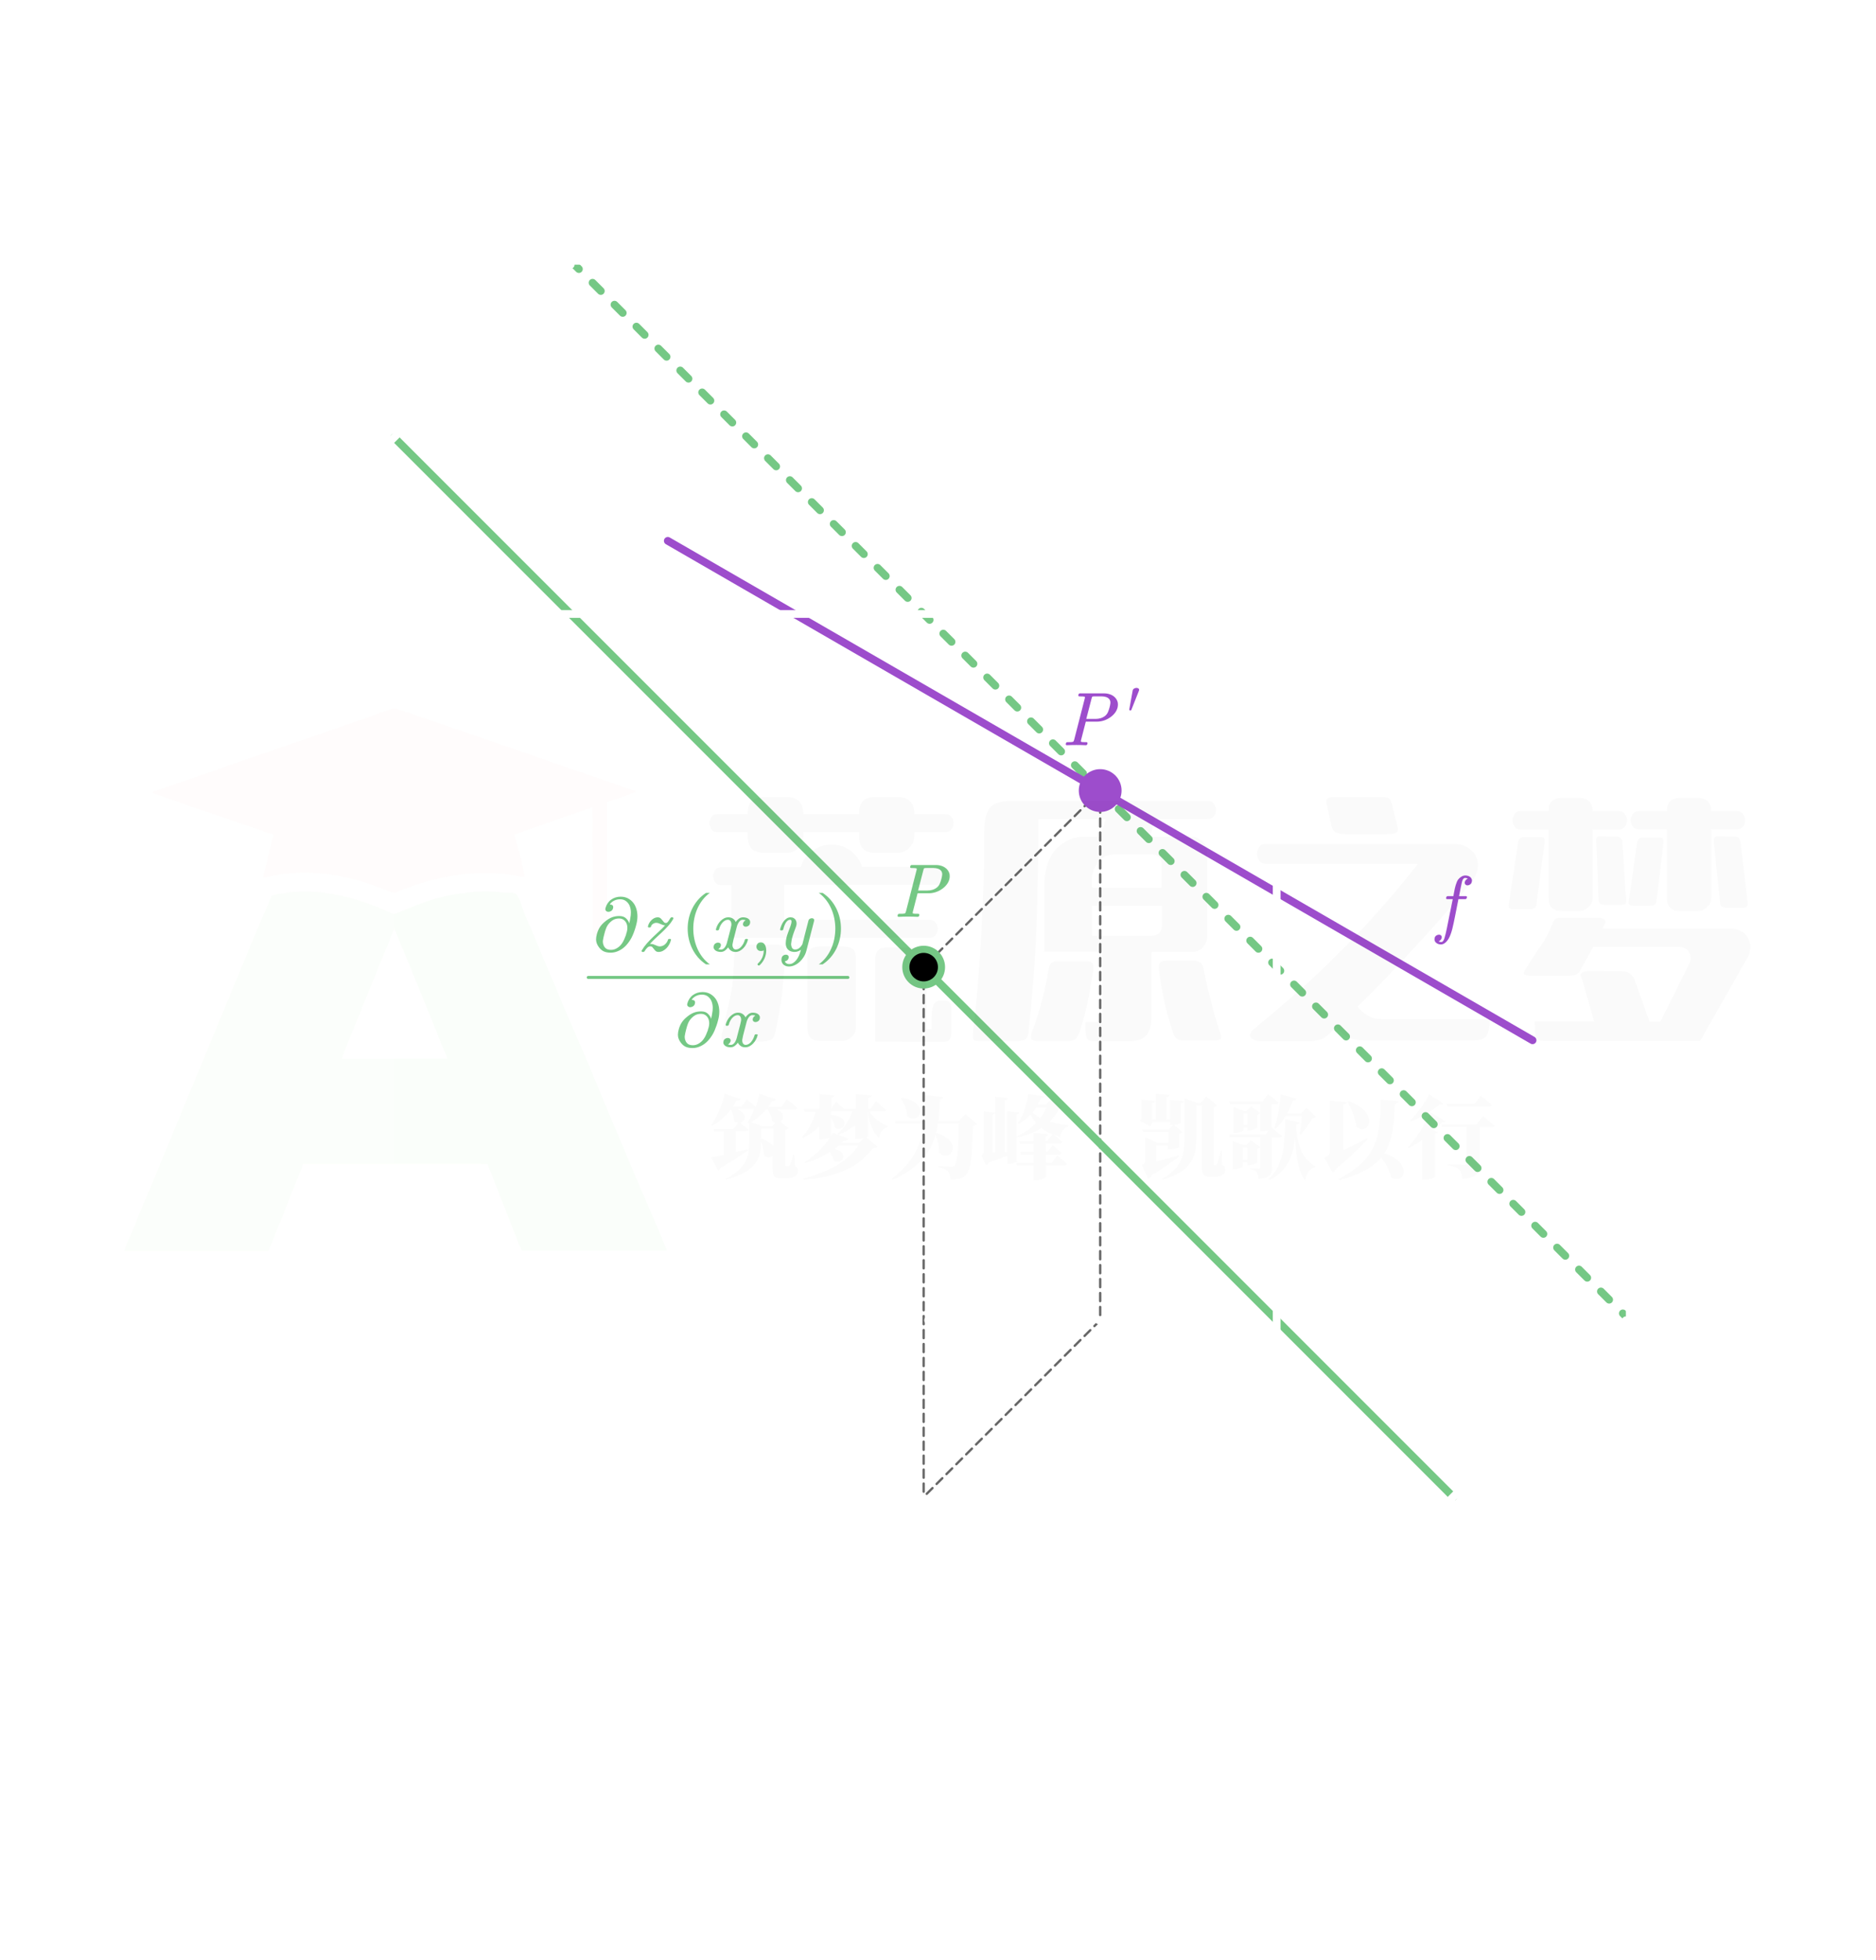 <?xml version="1.0" encoding="UTF-8" standalone="no"?><!-- ZhaoKaifeng.com All rights reserved. -->
<svg
   width="403.398"
   height="421.274"
   version="1.1"
   id="svg44"
   sodipodi:docname="14.svg"
   inkscape:version="1.4 (86a8ad7, 2024-10-11)"
   xmlns:inkscape="http://www.inkscape.org/namespaces/inkscape"
   xmlns:sodipodi="http://sodipodi.sourceforge.net/DTD/sodipodi-0.dtd"
   xmlns="http://www.w3.org/2000/svg"
   xmlns:svg="http://www.w3.org/2000/svg">
  <sodipodi:namedview
     id="namedview44"
     pagecolor="#ffffff"
     bordercolor="#000000"
     borderopacity="0.25"
     inkscape:showpageshadow="2"
     inkscape:pageopacity="0.0"
     inkscape:pagecheckerboard="0"
     inkscape:deskcolor="#d1d1d1"
     inkscape:zoom="1.3612602"
     inkscape:cx="192.83602"
     inkscape:cy="227.36285"
     inkscape:window-width="1920"
     inkscape:window-height="1046"
     inkscape:window-x="-11"
     inkscape:window-y="-11"
     inkscape:window-maximized="1"
     inkscape:current-layer="svg44" />
  <defs
     id="defs3">
    <marker
       id="CustomMarker-01"
       markerUnits="strokeWidth"
       markerWidth="9"
       markerHeight="6"
       viewBox="-9 -3 9 6"
       orient="auto-start-reverse">
      <path
         d="M 0 -0 L -6 -2, -6 -0.5, -6 0.5, -6 2 Z"
         fill="#FFFFFF"
         stroke="#FFFFFF"
         stroke-linejoin="round"
         id="path1" />
    </marker>
    <marker
       id="CustomMarker-02"
       markerUnits="strokeWidth"
       markerWidth="9"
       markerHeight="6"
       viewBox="-9 -3 9 6"
       orient="auto-start-reverse">
      <path
         d="M 0 -0 L -6 -2, -6 -0.5, -6 0.5, -6 2 Z"
         fill="#FFFFFF"
         stroke="#FFFFFF"
         stroke-linejoin="round"
         id="path2" />
    </marker>
    <marker
       id="CustomMarker-03"
       markerUnits="strokeWidth"
       markerWidth="9"
       markerHeight="6"
       viewBox="-9 -3 9 6"
       orient="auto-start-reverse">
      <path
         d="M 0 -0 L -6 -2, -6 -0.5, -6 0.5, -6 2 Z"
         fill="#FFFFFF"
         stroke="#FFFFFF"
         stroke-linejoin="round"
         id="path3" />
    </marker>
  </defs>
  <path
     d="M -113.869 -113.869 L 113.87 113.869"
     fill="none"
     stroke="#75C885"
     stroke-width="1.667"
     stroke-linecap="round"
     stroke-linejoin="round"
     stroke-dasharray="2.508, 4.158"
     transform="matrix(1 0 0 1 236.575 169.933)"
     id="path4" />
  <path
     d="M 18.978 -18.98 L -18.978 18.98"
     fill="none"
     stroke="#666666"
     stroke-width="0.5"
     stroke-linecap="round"
     stroke-linejoin="round"
     stroke-dasharray="1.752, 1.248"
     transform="matrix(1 0 0 1 217.595 302.782)"
     id="path5" />
  <path
     d="M 0 -56.935 L 0 56.935"
     fill="none"
     stroke="#666666"
     stroke-width="0.5"
     stroke-linecap="round"
     stroke-linejoin="round"
     stroke-dasharray="1.752, 1.248"
     transform="matrix(1 0 0 1 198.617 264.826)"
     id="path6" />
  <path
     d="M 0 -56.934 L 0 56.934"
     fill="none"
     stroke="#666666"
     stroke-width="0.5"
     stroke-linecap="round"
     stroke-linejoin="round"
     stroke-dasharray="1.752, 1.248"
     transform="matrix(1 0 0 1 236.573 226.868)"
     id="path7" />
  <path
     d="M 18.978 -18.978 L -18.978 18.978"
     fill="none"
     stroke="#666666"
     stroke-width="0.5"
     stroke-linecap="round"
     stroke-linejoin="round"
     stroke-dasharray="1.752, 1.248"
     transform="matrix(1 0 0 1 217.595 188.912)"
     id="path8" />
  <path
     d="M -92.976 -53.677 L 92.975 53.678"
     fill="none"
     stroke="#9D4DCC"
     stroke-width="1.667"
     stroke-linecap="round"
     stroke-linejoin="round"
     transform="matrix(1 0 0 1 236.573 169.934)"
     id="path9" />
  <path
     d="M 0 -113.867 L 0 113.871"
     fill="none"
     stroke="#FFFFFF"
     stroke-width="1.667"
     stroke-linecap="round"
     stroke-linejoin="round"
     stroke-dasharray="0.842, 2.492"
     transform="matrix(1 0 0 1 122.706 169.932)"
     id="path10" />
  <path
     d="M 113.87 0 L -113.869 0"
     fill="none"
     stroke="#FFFFFF"
     stroke-width="1.667"
     stroke-linecap="round"
     stroke-linejoin="round"
     stroke-dasharray="0.842, 2.492"
     transform="matrix(1 0 0 1 236.575 283.802)"
     id="path11" />
  <path
     d="M 18.98 -18.978 L -18.98 18.98"
     fill="none"
     stroke="#FFFFFF"
     stroke-width="1.667"
     stroke-linecap="round"
     stroke-linejoin="round"
     marker-end="url(#CustomMarker-01)"
     transform="matrix(1 0 0 1 27.814 378.695)"
     id="path12" />
  <path
     d="M -18.977 0 L 18.977 0"
     fill="none"
     stroke="#FFFFFF"
     stroke-width="1.667"
     stroke-linecap="round"
     stroke-linejoin="round"
     marker-end="url(#CustomMarker-02)"
     transform="matrix(1 0 0 1 369.422 283.802)"
     id="path13" />
  <path
     d="M 0 18.98 L 0 -18.978"
     fill="none"
     stroke="#FFFFFF"
     stroke-width="1.667"
     stroke-linecap="round"
     stroke-linejoin="round"
     marker-end="url(#CustomMarker-03)"
     transform="matrix(1 0 0 1 122.706 37.085)"
     id="path14" />
  <path
     d="M -113.87 -113.87 L 113.869 113.87"
     fill="none"
     stroke="#75C885"
     stroke-width="1.667"
     stroke-linecap="round"
     stroke-linejoin="round"
     transform="matrix(1 0 0 1 198.619 207.891)"
     id="path15" />
  <g
     transform="matrix(1 0 -0 1 308.457 185.265)"
     id="g16">
    <svg
       width="30.029"
       height="50.944"
       version="1.1"
       id="svg16">
      <defs
         id="defs15" />
      <path
         d="M 8.016 4.332 C 7.957 4.562, 7.835 4.739, 7.652 4.862, 7.469 4.985, 7.288 5.047, 7.11 5.046, 6.916 5.047, 6.76 4.978, 6.641 4.842, 6.55 4.754, 6.501 4.641, 6.495 4.504, 6.495 4.447, 6.506 4.374, 6.528 4.284, 6.587 4.086, 6.689 3.929, 6.831 3.814, 6.974 3.699, 7.081 3.636, 7.15 3.625, 7.048 3.51, 6.846 3.453, 6.544 3.452, 6.366 3.453, 6.196 3.607, 6.034 3.915, 6.002 3.963, 5.966 4.069, 5.925 4.234, 5.885 4.399, 5.839 4.6, 5.788 4.838, 5.737 5.077, 5.684 5.329, 5.63 5.596, 5.576 5.863, 5.527 6.12, 5.484 6.365 L 5.282 7.362, 6.762 7.362 C 6.903 7.363, 6.973 7.433, 6.973 7.574 L 6.973 7.629, 6.94 7.771 C 6.881 7.928, 6.776 8.007, 6.625 8.006 L 5.153 8.006, 4.377 11.916 C 4.301 12.283, 4.221 12.674, 4.134 13.091, 4.048 13.507, 3.954 13.92, 3.851 14.331, 3.749 14.742, 3.631 15.13, 3.499 15.496, 3.367 15.863, 3.226 16.183, 3.074 16.454, 2.983 16.607, 2.879 16.76, 2.763 16.914, 2.647 17.068, 2.52 17.206, 2.38 17.326, 2.239 17.447, 2.087 17.547, 1.922 17.628, 1.758 17.71, 1.581 17.75, 1.393 17.75, 1.183 17.75, 0.986 17.716, 0.802 17.648, 0.619 17.58, 0.462 17.486, 0.329 17.365, 0.198 17.245, 0.099 17.098, 0.034 16.925, 0.013 16.831, 0.002 16.737, 0.001 16.643, 0.002 16.554, 0.013 16.457, 0.034 16.352, 0.094 16.117, 0.218 15.94, 0.406 15.822, 0.595 15.704, 0.781 15.646, 0.964 15.646, 1.153 15.646, 1.309 15.709, 1.433 15.834, 1.525 15.923, 1.57 16.036, 1.57 16.172, 1.57 16.23, 1.56 16.303, 1.538 16.392, 1.479 16.591, 1.376 16.75, 1.231 16.87, 1.086 16.991, 0.978 17.056, 0.907 17.067, 1 17.172, 1.188 17.224, 1.473 17.224, 1.613 17.224, 1.745 17.145, 1.866 16.988, 1.987 16.831, 2.085 16.617, 2.161 16.344, 2.35 15.706, 2.521 14.998, 2.674 14.221, 2.828 13.444, 2.98 12.686, 3.131 11.948 L 3.932 8.006, 2.719 8.006 C 2.638 8.007, 2.579 7.981, 2.541 7.928, 2.509 7.897, 2.492 7.857, 2.492 7.81, 2.492 7.779, 2.501 7.75, 2.516 7.723 L 2.541 7.606 C 2.557 7.538, 2.593 7.481, 2.65 7.433, 2.707 7.386, 2.767 7.363, 2.832 7.362 L 4.061 7.362, 4.247 6.381 C 4.28 6.177, 4.323 5.952, 4.377 5.706, 4.431 5.46, 4.495 5.215, 4.571 4.972, 4.646 4.729, 4.732 4.494, 4.826 4.269, 4.92 4.044, 5.035 3.853, 5.169 3.696, 5.364 3.471, 5.587 3.287, 5.841 3.143, 6.094 2.999, 6.361 2.927, 6.641 2.926, 6.851 2.927, 7.052 2.958, 7.244 3.021, 7.435 3.084, 7.597 3.175, 7.729 3.296, 7.861 3.416, 7.954 3.56, 8.008 3.727, 8.045 3.811, 8.064 3.908, 8.064 4.017, 8.064 4.107, 8.048 4.212, 8.016 4.332 Z"
         stroke="none"
         fill="#9D4DCC"
         id="path16" /><!-- ZhaoKaifeng.com All rights reserved. -->
      <rect
         id="rect16" />
    </svg>
  </g>
  <g
     transform="matrix(1 0 -0 1 126.169 189.524)"
     id="g25">
    <svg
       width="252.041"
       height="105.069"
       version="1.1"
       id="svg25">
      <defs
         id="defs16" />
      <polyline
         points="0.322 20.58 56.157 20.58"
         fill="none"
         stroke="#75C885"
         stroke-width="0.643"
         stroke-linecap="round"
         stroke-linejoin="round"
         id="polyline16" />
      <path
         d="M 10.649 9.242 C 10.461 10.002, 10.205 10.758, 9.881 11.512, 9.558 12.266, 9.102 12.975, 8.514 13.639, 8.062 14.137, 7.54 14.531, 6.95 14.821, 6.359 15.112, 5.76 15.257, 5.15 15.257, 4.552 15.257, 4.055 15.165, 3.662 14.982, 3.268 14.799, 2.921 14.501, 2.619 14.087, 2.307 13.668, 2.112 13.239, 2.037 12.799, 2.015 12.674, 2.004 12.54, 2.004 12.399, 2.004 12.064, 2.061 11.69, 2.174 11.276, 2.325 10.716, 2.537 10.22, 2.809 9.788, 3.081 9.357, 3.476 8.934, 3.994 8.52, 4.484 8.117, 4.966 7.827, 5.437 7.649, 5.909 7.471, 6.433 7.382, 7.01 7.381, 7.663 7.382, 8.168 7.572, 8.526 7.951, 8.885 8.331, 9.089 8.675, 9.137 8.983, 9.256 8.518, 9.364 7.932, 9.46 7.224, 9.482 7.021, 9.493 6.822, 9.493 6.628, 9.493 6.167, 9.418 5.723, 9.266 5.293, 9.1 4.848, 8.838 4.485, 8.482 4.202, 8.126 3.919, 7.695 3.778, 7.188 3.778, 6.676 3.778, 6.218 3.889, 5.813 4.112, 5.409 4.335, 5.126 4.595, 4.964 4.892, 4.926 4.903, 4.951 4.909, 5.037 4.908, 5.188 4.909, 5.328 4.943, 5.457 5.01, 5.619 5.115, 5.697 5.267, 5.692 5.466, 5.692 5.534, 5.681 5.615, 5.66 5.709, 5.59 5.966, 5.456 6.159, 5.26 6.287, 5.063 6.415, 4.862 6.479, 4.657 6.478, 4.457 6.479, 4.288 6.411, 4.147 6.274, 4.045 6.191, 3.994 6.071, 3.994 5.913, 3.994 5.845, 4.004 5.767, 4.026 5.678, 4.129 5.301, 4.282 4.959, 4.487 4.65, 4.692 4.341, 4.936 4.083, 5.219 3.876, 5.502 3.67, 5.819 3.509, 6.169 3.393, 6.519 3.278, 6.891 3.221, 7.285 3.22, 7.986 3.221, 8.596 3.388, 9.113 3.723, 9.631 4.058, 10.035 4.487, 10.326 5.01, 10.65 5.623, 10.836 6.293, 10.884 7.02, 10.895 7.157, 10.9 7.288, 10.9 7.413, 10.9 8.02, 10.817 8.63, 10.649 9.242 Z M 8.458 11.394 C 8.452 11.378, 8.449 11.36, 8.449 11.339, 8.449 11.302, 8.458 11.271, 8.474 11.244, 8.636 10.811, 8.722 10.392, 8.733 9.988 L 8.733 9.933 C 8.733 9.546, 8.663 9.203, 8.522 8.905, 8.382 8.612, 8.181 8.373, 7.92 8.187, 7.659 8.001, 7.336 7.908, 6.954 7.907, 6.544 7.908, 6.177 7.984, 5.854 8.136, 5.531 8.288, 5.21 8.531, 4.891 8.865, 4.719 9.044, 4.576 9.225, 4.463 9.408, 4.35 9.591, 4.253 9.782, 4.172 9.981, 4.091 10.18, 4.018 10.389, 3.953 10.609, 3.889 10.829, 3.824 11.064, 3.759 11.315, 3.625 11.828, 3.53 12.271, 3.476 12.642, 3.465 12.737, 3.46 12.825, 3.46 12.909, 3.46 13.187, 3.524 13.467, 3.654 13.749, 3.816 14.079, 4.022 14.312, 4.273 14.448, 4.524 14.585, 4.854 14.652, 5.263 14.652, 5.678 14.652, 6.091 14.53, 6.501 14.283, 6.91 14.038, 7.255 13.716, 7.536 13.317, 7.719 13.066, 7.888 12.77, 8.042 12.427, 8.195 12.084, 8.334 11.739, 8.458 11.394 Z"
         stroke="none"
         fill="#75C885"
         id="path17" />
      <path
         d="M 18.61 7.978 C 18.297 8.534, 17.927 9.048, 17.498 9.521, 17.069 9.995, 16.62 10.452, 16.151 10.892, 15.682 11.331, 15.213 11.768, 14.744 12.203, 14.275 12.637, 13.892 13.027, 13.595 13.372, 13.58 13.378, 13.639 13.38, 13.774 13.38, 13.984 13.38, 14.171 13.408, 14.335 13.463, 14.5 13.518, 14.656 13.581, 14.805 13.651, 14.953 13.722, 15.102 13.782, 15.254 13.832, 15.405 13.882, 15.555 13.906, 15.706 13.906, 15.895 13.906, 16.085 13.871, 16.276 13.801, 16.468 13.73, 16.639 13.631, 16.79 13.502, 16.941 13.374, 17.076 13.225, 17.194 13.055, 17.313 12.885, 17.399 12.708, 17.453 12.524, 17.485 12.378, 17.577 12.305, 17.728 12.304 L 17.914 12.304 C 18.055 12.305, 18.124 12.362, 18.124 12.477, 18.124 12.509, 18.116 12.538, 18.1 12.563, 18.025 12.878, 17.905 13.186, 17.741 13.486, 17.576 13.788, 17.378 14.056, 17.146 14.291, 16.914 14.527, 16.654 14.721, 16.366 14.872, 16.077 15.024, 15.771 15.1, 15.447 15.1, 15.183 15.1, 14.976 15.033, 14.825 14.899, 14.674 14.766, 14.543 14.621, 14.433 14.464, 14.322 14.307, 14.212 14.172, 14.101 14.06, 13.991 13.947, 13.846 13.891, 13.669 13.89, 13.437 13.891, 13.216 13.993, 13.005 14.197, 12.795 14.401, 12.606 14.65, 12.439 14.943, 12.38 15.042, 12.294 15.095, 12.18 15.1 L 11.946 15.1 C 11.838 15.047, 11.785 14.982, 11.784 14.903, 11.785 14.867, 11.798 14.828, 11.824 14.785, 12.137 14.247, 12.506 13.739, 12.929 13.263, 13.352 12.787, 13.792 12.328, 14.251 11.889, 14.709 11.449, 15.173 11.016, 15.642 10.589, 16.111 10.163, 16.51 9.761, 16.839 9.384 L 16.919 9.384 C 16.709 9.384, 16.522 9.354, 16.357 9.294, 16.193 9.234, 16.035 9.171, 15.884 9.105, 15.733 9.04, 15.584 8.98, 15.436 8.925, 15.287 8.87, 15.135 8.842, 14.978 8.842, 14.709 8.842, 14.463 8.917, 14.243 9.066, 14.022 9.215, 13.882 9.397, 13.822 9.611, 13.79 9.758, 13.696 9.834, 13.539 9.839 L 13.353 9.839 C 13.223 9.839, 13.159 9.774, 13.159 9.643 L 13.159 9.588 C 13.219 9.337, 13.313 9.099, 13.442 8.874, 13.572 8.649, 13.728 8.446, 13.911 8.265, 14.095 8.085, 14.299 7.938, 14.526 7.826, 14.753 7.713, 14.992 7.657, 15.245 7.656, 15.51 7.657, 15.716 7.725, 15.864 7.861, 16.012 7.997, 16.145 8.141, 16.261 8.293, 16.376 8.445, 16.488 8.579, 16.596 8.697, 16.704 8.815, 16.844 8.874, 17.016 8.873, 17.178 8.874, 17.335 8.777, 17.486 8.583, 17.637 8.39, 17.806 8.13, 17.995 7.805, 18.065 7.706, 18.149 7.657, 18.245 7.656 L 18.424 7.656 C 18.51 7.657, 18.572 7.694, 18.61 7.766, 18.62 7.793, 18.631 7.822, 18.642 7.853, 18.642 7.89, 18.631 7.932, 18.61 7.978 Z"
         stroke="none"
         fill="#75C885"
         id="path18" /><!-- ZhaoKaifeng.com All rights reserved. -->
      <path
         d="M 35.106 8.967 C 35.047 9.203, 34.927 9.38, 34.747 9.498, 34.566 9.616, 34.385 9.675, 34.201 9.674, 34.013 9.675, 33.856 9.614, 33.732 9.493, 33.641 9.405, 33.592 9.29, 33.586 9.148, 33.586 9.091, 33.597 9.017, 33.618 8.928, 33.678 8.73, 33.77 8.579, 33.893 8.477, 34.017 8.375, 34.104 8.316, 34.152 8.3, 34.05 8.222, 33.84 8.183, 33.521 8.182, 33.241 8.183, 32.99 8.328, 32.77 8.619, 32.549 8.909, 32.384 9.258, 32.276 9.666 L 31.532 12.54 C 31.456 12.828, 31.4 13.103, 31.362 13.364, 31.34 13.454, 31.33 13.532, 31.33 13.6, 31.33 13.763, 31.357 13.917, 31.411 14.063, 31.465 14.221, 31.546 14.346, 31.654 14.441, 31.762 14.535, 31.899 14.582, 32.066 14.581, 32.282 14.582, 32.489 14.526, 32.689 14.413, 32.888 14.301, 33.072 14.149, 33.239 13.958, 33.406 13.767, 33.554 13.544, 33.683 13.29, 33.813 13.037, 33.915 12.776, 33.99 12.508, 34.023 12.373, 34.115 12.305, 34.265 12.304 L 34.451 12.304 C 34.592 12.305, 34.662 12.357, 34.662 12.461, 34.662 12.493, 34.654 12.522, 34.638 12.548, 34.562 12.862, 34.44 13.172, 34.27 13.479, 34.1 13.785, 33.902 14.056, 33.675 14.291, 33.449 14.527, 33.191 14.721, 32.903 14.872, 32.614 15.024, 32.306 15.1, 31.977 15.1, 31.643 15.1, 31.354 15.028, 31.112 14.884, 30.869 14.74, 30.672 14.553, 30.521 14.322, 30.473 14.265, 30.435 14.206, 30.408 14.146, 30.381 14.086, 30.373 14.077, 30.384 14.118, 30.255 14.333, 30.05 14.55, 29.769 14.77, 29.489 14.99, 29.166 15.1, 28.799 15.1, 28.594 15.1, 28.392 15.073, 28.192 15.021, 27.993 14.969, 27.819 14.888, 27.67 14.778, 27.522 14.668, 27.41 14.535, 27.335 14.377, 27.297 14.283, 27.279 14.181, 27.278 14.071, 27.279 13.993, 27.29 13.901, 27.311 13.796, 27.37 13.561, 27.491 13.384, 27.675 13.267, 27.858 13.149, 28.041 13.09, 28.224 13.089, 28.413 13.09, 28.575 13.15, 28.71 13.27, 28.802 13.359, 28.847 13.475, 28.847 13.616, 28.847 13.689, 28.836 13.763, 28.815 13.835, 28.767 14.019, 28.679 14.167, 28.552 14.28, 28.426 14.392, 28.335 14.454, 28.281 14.463, 28.383 14.548, 28.591 14.587, 28.904 14.581, 29.184 14.582, 29.438 14.435, 29.664 14.142, 29.89 13.849, 30.055 13.498, 30.157 13.089 L 30.909 10.2 C 30.985 9.928, 31.044 9.661, 31.087 9.399, 31.098 9.316, 31.104 9.237, 31.104 9.164, 31.104 9.002, 31.079 8.85, 31.03 8.708, 30.977 8.552, 30.893 8.425, 30.78 8.328, 30.667 8.231, 30.526 8.183, 30.36 8.182, 30.144 8.183, 29.935 8.239, 29.732 8.352, 29.53 8.464, 29.346 8.615, 29.179 8.803, 29.012 8.991, 28.864 9.21, 28.734 9.459, 28.605 9.707, 28.511 9.97, 28.451 10.247, 28.392 10.389, 28.292 10.462, 28.152 10.467 L 27.974 10.467 C 27.845 10.468, 27.78 10.402, 27.78 10.271 L 27.78 10.216 C 27.861 9.892, 27.985 9.576, 28.152 9.27, 28.319 8.964, 28.518 8.693, 28.75 8.458, 28.982 8.222, 29.241 8.03, 29.527 7.88, 29.812 7.731, 30.123 7.657, 30.456 7.656, 30.78 7.657, 31.066 7.727, 31.314 7.869, 31.562 8.01, 31.764 8.198, 31.92 8.434, 31.953 8.491, 31.982 8.553, 32.009 8.619, 32.036 8.684, 32.044 8.701, 32.033 8.669, 32.168 8.439, 32.376 8.213, 32.656 7.99, 32.937 7.768, 33.257 7.657, 33.618 7.656, 33.824 7.657, 34.027 7.682, 34.229 7.731, 34.431 7.781, 34.607 7.861, 34.755 7.971, 34.903 8.081, 35.013 8.217, 35.082 8.379, 35.12 8.473, 35.139 8.581, 35.139 8.7, 35.139 8.779, 35.128 8.868, 35.106 8.967 Z"
         stroke="none"
         fill="#75C885"
         id="path19" />
      <path
         d="M 38.59 14.793 C 38.59 15.406, 38.465 15.984, 38.214 16.529, 37.964 17.073, 37.612 17.555, 37.159 17.973, 37.111 18.005, 37.057 18.02, 36.997 18.02, 36.954 18.02, 36.898 18.005, 36.827 17.973 L 36.787 17.91 C 36.744 17.869, 36.722 17.822, 36.722 17.769, 36.722 17.722, 36.744 17.667, 36.787 17.604, 37.197 17.227, 37.511 16.798, 37.729 16.317, 37.947 15.835, 38.056 15.327, 38.056 14.793, 38.056 14.757, 38.054 14.717, 38.048 14.672, 38.043 14.628, 38.04 14.655, 38.04 14.754, 37.954 14.854, 37.755 14.903, 37.442 14.903, 37.129 14.903, 36.892 14.807, 36.73 14.613, 36.569 14.42, 36.487 14.205, 36.487 13.969, 36.487 13.734, 36.569 13.521, 36.73 13.329, 36.892 13.139, 37.129 13.043, 37.442 13.042, 37.674 13.043, 37.862 13.102, 38.008 13.22, 38.154 13.337, 38.269 13.48, 38.356 13.647, 38.442 13.815, 38.503 14.001, 38.538 14.205, 38.573 14.409, 38.59 14.605, 38.59 14.793 Z"
         stroke="none"
         fill="#75C885"
         id="path20" />
      <path
         d="M 47.225 14.856 C 47.112 15.296, 46.934 15.716, 46.692 16.116, 46.449 16.517, 46.163 16.873, 45.834 17.184, 45.506 17.496, 45.137 17.748, 44.727 17.942, 44.317 18.136, 43.891 18.232, 43.449 18.232, 43.184 18.232, 42.942 18.184, 42.721 18.087, 42.5 17.99, 42.319 17.859, 42.179 17.694, 42.039 17.53, 41.944 17.335, 41.896 17.11, 41.874 17.01, 41.864 16.908, 41.864 16.803, 41.864 16.667, 41.88 16.529, 41.912 16.387, 41.971 16.152, 42.093 15.975, 42.276 15.857, 42.46 15.739, 42.64 15.681, 42.818 15.681, 43.007 15.681, 43.166 15.741, 43.295 15.861, 43.387 15.95, 43.432 16.065, 43.432 16.207, 43.432 16.265, 43.422 16.335, 43.4 16.419, 43.341 16.654, 43.22 16.831, 43.036 16.948, 42.853 17.066, 42.708 17.125, 42.6 17.125, 42.632 17.267, 42.733 17.399, 42.903 17.522, 43.073 17.645, 43.289 17.706, 43.554 17.706, 43.845 17.706, 44.117 17.628, 44.371 17.471, 44.624 17.314, 44.856 17.103, 45.066 16.839, 45.276 16.575, 45.461 16.268, 45.62 15.92, 45.779 15.572, 45.907 15.207, 46.004 14.825 L 46.053 14.636 C 45.972 14.71, 45.803 14.806, 45.543 14.923, 45.285 15.041, 45.002 15.1, 44.694 15.1, 44.328 15.1, 44 15.032, 43.712 14.895, 43.423 14.76, 43.195 14.55, 43.028 14.267, 42.867 13.964, 42.788 13.629, 42.793 13.262 L 42.793 13.199 C 42.804 12.818, 42.853 12.438, 42.939 12.061, 43.026 11.7, 43.151 11.303, 43.316 10.868, 43.48 10.434, 43.638 10.012, 43.788 9.603, 43.95 9.17, 44.031 8.813, 44.031 8.536, 44.031 8.301, 43.931 8.183, 43.732 8.182, 43.549 8.183, 43.383 8.235, 43.235 8.34, 43.086 8.445, 42.951 8.59, 42.83 8.776, 42.709 8.962, 42.6 9.181, 42.502 9.435, 42.405 9.689, 42.325 9.96, 42.26 10.247, 42.201 10.389, 42.101 10.462, 41.961 10.467 L 41.775 10.467 C 41.645 10.468, 41.58 10.402, 41.58 10.271 L 41.58 10.216 C 41.656 9.928, 41.756 9.634, 41.88 9.333, 42.004 9.032, 42.16 8.759, 42.349 8.513, 42.538 8.267, 42.754 8.063, 42.996 7.9, 43.239 7.738, 43.516 7.657, 43.829 7.656, 44.099 7.657, 44.329 7.715, 44.52 7.829, 44.712 7.945, 44.857 8.098, 44.957 8.289, 45.057 8.48, 45.112 8.696, 45.123 8.936 L 45.123 8.991 C 45.123 9.217, 45.077 9.449, 44.985 9.69, 44.829 10.098, 44.674 10.516, 44.52 10.943, 44.367 11.37, 44.247 11.753, 44.161 12.093, 44.074 12.433, 44.015 12.771, 43.982 13.105, 43.961 13.194, 43.948 13.292, 43.942 13.396, 43.942 13.6, 43.977 13.802, 44.047 14, 44.096 14.179, 44.185 14.32, 44.314 14.425, 44.444 14.53, 44.597 14.582, 44.775 14.581, 45.12 14.582, 45.422 14.48, 45.681 14.276, 45.94 14.071, 46.166 13.805, 46.36 13.474 L 47.662 8.41 C 47.711 8.217, 47.809 8.074, 47.957 7.983, 48.105 7.891, 48.255 7.845, 48.406 7.845, 48.562 7.845, 48.692 7.892, 48.794 7.986, 48.865 8.055, 48.9 8.146, 48.9 8.261, 48.9 8.319, 48.894 8.379, 48.883 8.441 Z"
         stroke="none"
         fill="#75C885"
         id="path21" />
      <path
         d="M 1.326 7.677 C -3.916 4.222, -3.916 -4.222, 1.326 -7.677 L 2.149 -7.677 C -2.578 -4.222, -2.578 4.222, 2.149 7.677"
         stroke="none"
         fill="#75C885"
         transform="matrix(1 0 -0 1 24.306 10.089)"
         id="path22" />
      <path
         d="M 1.326 7.677 C -3.916 4.222, -3.916 -4.222, 1.326 -7.677 L 2.149 -7.677 C -2.578 -4.222, -2.578 4.222, 2.149 7.677"
         stroke="none"
         fill="#75C885"
         transform="matrix(-1 1.50996e-007 -1.50996e-007 -1 52.056 10.089)"
         id="path23" />
      <path
         d="M 28.25 29.741 C 28.062 30.501, 27.805 31.257, 27.482 32.011, 27.159 32.765, 26.703 33.474, 26.115 34.138, 25.663 34.636, 25.141 35.03, 24.55 35.32, 23.96 35.611, 23.36 35.756, 22.751 35.756, 22.152 35.756, 21.656 35.664, 21.263 35.481, 20.869 35.298, 20.522 35, 20.219 34.586, 19.907 34.168, 19.713 33.738, 19.637 33.298, 19.616 33.173, 19.605 33.039, 19.605 32.898, 19.605 32.563, 19.662 32.189, 19.775 31.775, 19.926 31.215, 20.137 30.719, 20.41 30.288, 20.682 29.856, 21.077 29.433, 21.594 29.019, 22.085 28.617, 22.567 28.326, 23.038 28.148, 23.51 27.97, 24.034 27.881, 24.611 27.881, 25.264 27.881, 25.769 28.071, 26.127 28.45, 26.486 28.83, 26.69 29.174, 26.738 29.482, 26.856 29.017, 26.964 28.431, 27.061 27.724, 27.083 27.52, 27.093 27.321, 27.093 27.127, 27.093 26.666, 27.018 26.222, 26.867 25.792, 26.7 25.348, 26.439 24.984, 26.083 24.701, 25.727 24.419, 25.296 24.277, 24.789 24.277, 24.277 24.277, 23.818 24.389, 23.414 24.611, 23.01 24.834, 22.727 25.094, 22.565 25.392, 22.527 25.402, 22.551 25.408, 22.638 25.407, 22.789 25.408, 22.929 25.442, 23.058 25.509, 23.22 25.614, 23.298 25.767, 23.293 25.965, 23.293 26.034, 23.282 26.114, 23.26 26.208, 23.191 26.465, 23.057 26.658, 22.86 26.786, 22.664 26.914, 22.462 26.978, 22.257 26.978, 22.058 26.978, 21.888 26.91, 21.748 26.773, 21.646 26.69, 21.594 26.57, 21.594 26.412, 21.594 26.345, 21.605 26.266, 21.627 26.177, 21.729 25.8, 21.883 25.458, 22.088 25.149, 22.293 24.84, 22.537 24.582, 22.82 24.375, 23.103 24.169, 23.419 24.008, 23.77 23.892, 24.12 23.778, 24.492 23.72, 24.886 23.719, 25.587 23.72, 26.196 23.888, 26.714 24.222, 27.231 24.557, 27.636 24.986, 27.927 25.509, 28.251 26.122, 28.437 26.792, 28.485 27.519, 28.495 27.656, 28.501 27.787, 28.501 27.912, 28.501 28.52, 28.417 29.13, 28.25 29.741 Z M 26.058 31.893 C 26.053 31.878, 26.05 31.859, 26.05 31.838, 26.05 31.801, 26.058 31.77, 26.075 31.744, 26.237 31.31, 26.323 30.891, 26.333 30.487 L 26.333 30.432 C 26.333 30.046, 26.264 29.703, 26.123 29.404, 25.983 29.111, 25.782 28.872, 25.521 28.686, 25.26 28.5, 24.937 28.407, 24.554 28.407, 24.145 28.407, 23.778 28.483, 23.455 28.635, 23.131 28.787, 22.81 29.03, 22.492 29.364, 22.32 29.543, 22.177 29.724, 22.064 29.907, 21.951 30.09, 21.854 30.281, 21.773 30.48, 21.692 30.679, 21.619 30.888, 21.554 31.108, 21.489 31.328, 21.425 31.563, 21.36 31.814, 21.225 32.328, 21.131 32.77, 21.077 33.141, 21.066 33.236, 21.061 33.325, 21.061 33.408, 21.061 33.686, 21.125 33.966, 21.255 34.248, 21.417 34.578, 21.623 34.812, 21.874 34.947, 22.124 35.084, 22.455 35.152, 22.864 35.151, 23.279 35.152, 23.692 35.029, 24.102 34.783, 24.511 34.537, 24.856 34.215, 25.136 33.816, 25.32 33.566, 25.489 33.269, 25.642 32.926, 25.796 32.583, 25.935 32.239, 26.058 31.893 Z"
         stroke="none"
         fill="#75C885"
         id="path24" />
      <path
         d="M 37.2 29.467 C 37.141 29.703, 37.021 29.879, 36.841 29.997, 36.66 30.115, 36.478 30.174, 36.295 30.173, 36.106 30.174, 35.95 30.113, 35.826 29.993, 35.734 29.904, 35.686 29.789, 35.68 29.647, 35.68 29.59, 35.691 29.517, 35.712 29.427, 35.772 29.229, 35.864 29.078, 35.987 28.976, 36.111 28.874, 36.198 28.815, 36.246 28.799, 36.144 28.721, 35.934 28.682, 35.615 28.681, 35.335 28.682, 35.084 28.827, 34.863 29.118, 34.643 29.408, 34.478 29.758, 34.37 30.165 L 33.626 33.039 C 33.55 33.328, 33.494 33.602, 33.456 33.864, 33.434 33.953, 33.424 34.031, 33.424 34.099, 33.424 34.262, 33.451 34.416, 33.505 34.562, 33.559 34.72, 33.64 34.845, 33.748 34.94, 33.855 35.034, 33.993 35.081, 34.16 35.081, 34.376 35.081, 34.583 35.025, 34.782 34.912, 34.982 34.8, 35.166 34.648, 35.333 34.457, 35.499 34.266, 35.648 34.044, 35.777 33.789, 35.907 33.536, 36.009 33.275, 36.084 33.008, 36.117 32.872, 36.209 32.804, 36.359 32.803 L 36.545 32.803 C 36.685 32.804, 36.756 32.856, 36.756 32.961, 36.756 32.992, 36.748 33.021, 36.732 33.047, 36.656 33.361, 36.533 33.672, 36.364 33.978, 36.194 34.284, 35.996 34.555, 35.769 34.79, 35.543 35.026, 35.285 35.22, 34.997 35.371, 34.708 35.523, 34.4 35.599, 34.071 35.599, 33.737 35.599, 33.448 35.527, 33.206 35.383, 32.963 35.239, 32.766 35.052, 32.615 34.821, 32.567 34.764, 32.529 34.706, 32.502 34.645, 32.475 34.585, 32.467 34.576, 32.477 34.617, 32.349 34.832, 32.144 35.05, 31.863 35.269, 31.583 35.489, 31.26 35.599, 30.892 35.599, 30.688 35.599, 30.486 35.573, 30.286 35.52, 30.087 35.468, 29.913 35.387, 29.764 35.277, 29.616 35.167, 29.504 35.034, 29.429 34.876, 29.391 34.783, 29.373 34.681, 29.372 34.57, 29.373 34.492, 29.384 34.4, 29.405 34.295, 29.464 34.06, 29.585 33.884, 29.769 33.766, 29.952 33.648, 30.135 33.589, 30.318 33.589, 30.507 33.589, 30.669 33.65, 30.804 33.769, 30.895 33.859, 30.941 33.974, 30.941 34.115, 30.941 34.188, 30.93 34.262, 30.909 34.335, 30.861 34.518, 30.773 34.666, 30.646 34.779, 30.52 34.892, 30.429 34.953, 30.375 34.963, 30.477 35.047, 30.685 35.086, 30.997 35.081, 31.278 35.081, 31.531 34.935, 31.758 34.641, 31.984 34.348, 32.149 33.997, 32.251 33.589 L 33.003 30.699 C 33.079 30.427, 33.138 30.16, 33.181 29.898, 33.192 29.815, 33.197 29.736, 33.197 29.663, 33.197 29.501, 33.173 29.349, 33.124 29.207, 33.071 29.051, 32.987 28.924, 32.874 28.827, 32.761 28.73, 32.62 28.682, 32.453 28.681, 32.238 28.682, 32.029 28.738, 31.826 28.851, 31.624 28.964, 31.44 29.114, 31.273 29.302, 31.106 29.491, 30.958 29.709, 30.828 29.958, 30.699 30.207, 30.605 30.47, 30.545 30.746, 30.486 30.888, 30.386 30.961, 30.246 30.966 L 30.068 30.966 C 29.939 30.967, 29.874 30.901, 29.874 30.77 L 29.874 30.715 C 29.955 30.391, 30.079 30.076, 30.246 29.769, 30.413 29.463, 30.612 29.192, 30.844 28.957, 31.076 28.721, 31.335 28.529, 31.621 28.38, 31.906 28.23, 32.217 28.156, 32.55 28.155, 32.874 28.156, 33.16 28.227, 33.407 28.368, 33.656 28.509, 33.858 28.698, 34.014 28.933, 34.046 28.991, 34.076 29.052, 34.103 29.118, 34.13 29.183, 34.138 29.2, 34.127 29.168, 34.262 28.939, 34.47 28.712, 34.75 28.49, 35.031 28.267, 35.351 28.156, 35.712 28.155, 35.917 28.156, 36.121 28.181, 36.323 28.23, 36.525 28.28, 36.701 28.36, 36.849 28.47, 36.997 28.58, 37.106 28.716, 37.176 28.878, 37.214 28.972, 37.233 29.08, 37.233 29.2, 37.233 29.279, 37.222 29.367, 37.2 29.467 Z"
         stroke="none"
         fill="#75C885"
         id="path25" />
      <rect
         id="rect25" />
    </svg>
  </g>
  <g
     transform="matrix(1 0 -0 1 381.901 293.175)"
     id="g26">
    <svg
       width="41.959"
       height="38.958"
       version="1.1"
       id="svg26">
      <defs
         id="defs25" />
      <path
         d="M 12.961 3.703 C 12.902 3.861, 12.797 3.939, 12.645 3.939, 12.214 3.939, 11.804 4.034, 11.416 4.222, 11.028 4.4, 10.675 4.672, 10.357 5.038 L 7.486 8.218, 9.354 13.157 C 9.408 13.293, 9.461 13.406, 9.512 13.495, 9.563 13.584, 9.631 13.649, 9.718 13.691, 9.815 13.738, 9.951 13.766, 10.127 13.774, 10.302 13.781, 10.495 13.785, 10.705 13.785, 10.85 13.785, 10.928 13.848, 10.939 13.973, 10.939 14.005, 10.934 14.039, 10.923 14.075 L 10.891 14.201 C 10.831 14.358, 10.726 14.437, 10.575 14.437, 10.036 14.405, 9.499 14.389, 8.966 14.389 L 8.707 14.389 C 8.076 14.4, 7.446 14.416, 6.815 14.437, 6.664 14.437, 6.588 14.369, 6.588 14.232 L 6.588 14.162, 6.637 14.028 C 6.669 13.861, 6.766 13.78, 6.928 13.785, 7.058 13.785, 7.184 13.77, 7.308 13.738, 7.432 13.707, 7.551 13.657, 7.664 13.588, 7.777 13.511, 7.831 13.45, 7.826 13.408 L 7.826 13.392, 6.337 9.49, 3.2 12.984 C 3.087 13.11, 3.033 13.23, 3.038 13.345, 3.038 13.398, 3.052 13.453, 3.078 13.51, 3.165 13.694, 3.345 13.785, 3.62 13.785, 3.771 13.785, 3.847 13.858, 3.847 14.005 L 3.847 14.06, 3.814 14.201 C 3.755 14.358, 3.652 14.437, 3.507 14.437, 2.968 14.416, 2.426 14.4, 1.881 14.389 L 1.647 14.389 C 1.184 14.389, 0.709 14.405, 0.224 14.437, 0.143 14.437, 0.084 14.411, 0.046 14.358, 0.014 14.327, -0.002 14.29, -0.003 14.248, -0.002 14.217, 0.003 14.186, 0.013 14.154 L 0.046 14.036 C 0.089 13.864, 0.192 13.78, 0.353 13.785, 0.558 13.785, 0.763 13.763, 0.968 13.719, 1.173 13.674, 1.377 13.605, 1.583 13.511, 1.788 13.416, 1.979 13.3, 2.157 13.161, 2.334 13.023, 2.496 12.867, 2.642 12.694 L 6.111 8.862, 4.477 4.567 C 4.423 4.437, 4.374 4.327, 4.328 4.238, 4.282 4.149, 4.213 4.083, 4.122 4.041, 4.024 3.994, 3.888 3.966, 3.713 3.955, 3.538 3.945, 3.345 3.939, 3.135 3.939, 3.054 3.939, 2.995 3.913, 2.957 3.86, 2.925 3.83, 2.909 3.79, 2.909 3.743, 2.909 3.712, 2.917 3.683, 2.933 3.656 L 2.957 3.531 C 3.016 3.374, 3.121 3.296, 3.273 3.295, 3.812 3.327, 4.346 3.343, 4.874 3.342, 4.955 3.343, 5.047 3.337, 5.149 3.327, 5.774 3.327, 6.402 3.317, 7.033 3.295, 7.184 3.296, 7.259 3.366, 7.259 3.507 L 7.259 3.57, 7.211 3.703 C 7.178 3.861, 7.079 3.939, 6.912 3.939, 6.632 3.939, 6.389 4.008, 6.184 4.143, 6.071 4.212, 6.017 4.267, 6.022 4.308 L 6.022 4.324, 7.259 7.582, 9.807 4.732 C 9.882 4.659, 9.928 4.573, 9.944 4.473, 9.955 4.442, 9.961 4.413, 9.961 4.387, 9.961 4.33, 9.947 4.28, 9.92 4.237, 9.829 4.039, 9.643 3.939, 9.362 3.939, 9.222 3.939, 9.152 3.869, 9.152 3.727 L 9.152 3.672, 9.184 3.531 C 9.244 3.374, 9.349 3.296, 9.499 3.295, 10.039 3.317, 10.583 3.327, 11.133 3.327, 11.209 3.337, 11.282 3.343, 11.351 3.342, 11.815 3.343, 12.284 3.327, 12.759 3.295, 12.905 3.296, 12.983 3.366, 12.993 3.507 L 12.993 3.562 Z"
         stroke="none"
         fill="#FFFFFF"
         id="path26" />
      <rect
         id="rect26" />
    </svg>
  </g>
  <g
     transform="matrix(1 0 -0 1 98.482 8.5)"
     id="g27">
    <svg
       width="35.994"
       height="38.958"
       version="1.1"
       id="svg27">
      <defs
         id="defs26" />
      <path
         d="M 10.441 3.711 C 10.441 3.753, 10.417 3.798, 10.369 3.845 L 1.853 13.746, 4.069 13.746 C 4.549 13.746, 5.011 13.706, 5.456 13.624, 5.901 13.543, 6.312 13.354, 6.689 13.055, 6.883 12.898, 7.051 12.716, 7.194 12.509, 7.338 12.303, 7.47 12.077, 7.591 11.83, 7.712 11.584, 7.818 11.324, 7.91 11.049, 8.002 10.774, 8.091 10.498, 8.177 10.22, 8.237 10.064, 8.342 9.985, 8.492 9.985 L 8.622 9.985 C 8.768 9.985, 8.846 10.056, 8.856 10.197 L 8.856 10.252 C 8.679 10.938, 8.476 11.602, 8.25 12.242, 8.024 12.884, 7.805 13.537, 7.595 14.201, 7.536 14.358, 7.43 14.437, 7.279 14.437 L 0.227 14.437 C 0.077 14.437, 0.001 14.369, 0.001 14.232 L 0.001 14.17, 0.058 13.973, 0.114 13.863, 8.654 3.939, 6.535 3.939 C 6.098 3.939, 5.67 3.978, 5.25 4.053, 4.829 4.129, 4.446 4.306, 4.101 4.583, 3.745 4.85, 3.471 5.181, 3.276 5.577, 3.082 5.972, 2.915 6.389, 2.775 6.828, 2.742 6.991, 2.637 7.072, 2.459 7.072 L 2.33 7.072 C 2.249 7.072, 2.19 7.046, 2.152 6.993, 2.12 6.962, 2.103 6.926, 2.103 6.883, 2.103 6.852, 2.109 6.821, 2.12 6.789, 2.265 6.235, 2.426 5.689, 2.601 5.153, 2.776 4.616, 2.948 4.075, 3.114 3.531, 3.158 3.374, 3.26 3.296, 3.422 3.295 L 10.263 3.295 C 10.414 3.296, 10.49 3.366, 10.49 3.507 L 10.49 3.57 Z"
         stroke="none"
         fill="#FFFFFF"
         id="path27" />
      <rect
         id="rect27" />
    </svg>
  </g>
  <g
     transform="matrix(1 0 -0 1 25.621 393.561)"
     id="g28">
    <svg
       width="38.977"
       height="38.958"
       version="1.1"
       id="svg28">
      <defs
         id="defs27" />
      <path
         d="M 11.238 3.696 C 11.222 3.769, 11.183 3.829, 11.121 3.873, 11.059 3.917, 10.993 3.939, 10.923 3.939, 10.567 3.939, 10.222 4.026, 9.887 4.198, 9.532 4.397, 9.203 4.675, 8.901 5.03 L 4.72 10.008, 3.863 13.306 C 3.83 13.401, 3.814 13.485, 3.814 13.557, 3.814 13.631, 3.828 13.675, 3.854 13.691, 3.93 13.738, 4.081 13.766, 4.307 13.774, 4.534 13.781, 4.774 13.785, 5.027 13.785, 5.168 13.785, 5.237 13.854, 5.237 13.989 L 5.237 14.06, 5.205 14.201 C 5.146 14.358, 5.043 14.437, 4.898 14.437, 4.235 14.405, 3.561 14.389, 2.876 14.389, 2.202 14.389, 1.523 14.405, 0.838 14.437, 0.703 14.437, 0.63 14.369, 0.62 14.232 L 0.62 14.162, 0.66 14.028 C 0.703 13.861, 0.806 13.78, 0.967 13.785, 1.221 13.785, 1.459 13.781, 1.679 13.774, 1.9 13.766, 2.068 13.738, 2.181 13.691, 2.278 13.639, 2.356 13.497, 2.415 13.267 L 3.272 9.969, 1.501 4.559 C 1.464 4.424, 1.422 4.314, 1.376 4.23, 1.33 4.147, 1.263 4.082, 1.174 4.038, 1.085 3.993, 0.954 3.966, 0.781 3.955, 0.609 3.945, 0.418 3.939, 0.207 3.939, 0.067 3.939, -0.003 3.869, -0.003 3.727 L -0.003 3.672, 0.029 3.531 C 0.089 3.374, 0.192 3.296, 0.337 3.295, 0.876 3.327, 1.418 3.343, 1.962 3.342, 2.043 3.343, 2.129 3.337, 2.221 3.327, 2.857 3.327, 3.494 3.317, 4.13 3.295, 4.275 3.296, 4.353 3.366, 4.364 3.507 L 4.364 3.57, 4.316 3.703 C 4.283 3.861, 4.184 3.939, 4.016 3.939, 3.822 3.939, 3.651 3.947, 3.503 3.963, 3.355 3.979, 3.227 4.018, 3.119 4.08, 3.086 4.107, 3.07 4.151, 3.07 4.214, 3.07 4.251, 3.076 4.293, 3.086 4.339 L 4.647 9.129, 8.343 4.756 C 8.435 4.641, 8.502 4.531, 8.545 4.426, 8.561 4.369, 8.569 4.314, 8.569 4.261, 8.569 4.23, 8.567 4.204, 8.561 4.182, 8.486 4.02, 8.308 3.939, 8.027 3.939, 7.893 3.939, 7.82 3.869, 7.809 3.727 L 7.809 3.672, 7.841 3.531 C 7.901 3.374, 8.006 3.296, 8.157 3.295, 8.632 3.317, 9.114 3.327, 9.605 3.327, 9.669 3.337, 9.734 3.343, 9.799 3.342, 10.209 3.343, 10.626 3.327, 11.052 3.295, 11.128 3.296, 11.195 3.322, 11.255 3.374, 11.276 3.416, 11.287 3.455, 11.287 3.491, 11.287 3.523, 11.279 3.552, 11.262 3.578 Z"
         stroke="none"
         fill="#FFFFFF"
         id="path28" /><!-- ZhaoKaifeng.com All rights reserved. -->
      <rect
         id="rect28" />
    </svg>
  </g>
  <g
     transform="matrix(1 0 -0 1 120.173 288.57)"
     id="g29">
    <svg
       width="35.994"
       height="41.955"
       version="1.1"
       id="svg29">
      <defs
         id="defs28" />
      <path
         d="M 10.511 8.925 C 10.317 9.684, 10.003 10.417, 9.569 11.124, 9.136 11.83, 8.589 12.477, 7.932 13.062, 7.339 13.591, 6.69 14.012, 5.987 14.323, 5.283 14.634, 4.578 14.79, 3.872 14.79, 3.16 14.79, 2.528 14.633, 1.975 14.319, 1.423 14.005, 0.982 13.581, 0.653 13.047, 0.292 12.456, 0.085 11.801, 0.031 11.084, 0.009 10.912, -0.002 10.739, -0.002 10.566, -0.002 10.027, 0.068 9.469, 0.208 8.893, 0.413 8.124, 0.73 7.377, 1.159 6.652, 1.588 5.927, 2.136 5.272, 2.804 4.685, 3.398 4.157, 4.046 3.731, 4.749 3.409, 5.453 3.088, 6.163 2.927, 6.88 2.926, 7.592 2.927, 8.221 3.089, 8.768 3.413, 9.316 3.738, 9.754 4.167, 10.083 4.701, 10.444 5.292, 10.657 5.952, 10.722 6.679, 10.732 6.858, 10.738 7.033, 10.738 7.205, 10.738 7.766, 10.663 8.339, 10.511 8.925 Z M 8.878 4.968 C 8.7 4.528, 8.433 4.171, 8.077 3.896, 7.721 3.621, 7.285 3.484, 6.767 3.484, 6.255 3.484, 5.746 3.624, 5.239 3.904, 4.732 4.184, 4.279 4.546, 3.88 4.991, 3.378 5.531, 2.982 6.116, 2.691 6.746, 2.4 7.377, 2.174 8.017, 2.012 8.666, 1.823 9.373, 1.707 10.061, 1.664 10.731, 1.653 10.857, 1.648 10.982, 1.648 11.107, 1.648 11.632, 1.734 12.144, 1.907 12.646, 2.074 13.092, 2.33 13.465, 2.675 13.766, 3.02 14.067, 3.451 14.217, 3.969 14.217, 4.503 14.217, 5.025 14.064, 5.534 13.758, 6.043 13.452, 6.5 13.073, 6.905 12.623, 7.428 12.016, 7.835 11.375, 8.126 10.7, 8.417 10.024, 8.654 9.336, 8.837 8.634, 9.005 7.981, 9.11 7.337, 9.153 6.703 L 9.153 6.428 C 9.153 5.905, 9.061 5.418, 8.878 4.968 Z"
         stroke="none"
         fill="#FFFFFF"
         id="path29" />
      <rect
         id="rect29" />
    </svg>
  </g>
  <path
     d="M 113.87 0 L -113.869 0"
     fill="none"
     stroke="#FFFFFF"
     stroke-width="1.667"
     stroke-linecap="round"
     stroke-linejoin="round"
     transform="matrix(1 0 0 1 236.575 56.064)"
     id="path30" />
  <path
     d="M 0 113.871 L 0 -113.867"
     fill="none"
     stroke="#FFFFFF"
     stroke-width="1.667"
     stroke-linecap="round"
     stroke-linejoin="round"
     transform="matrix(1 0 0 1 350.445 169.932)"
     id="path31" />
  <path
     d="M 113.866 0 L -113.867 0"
     fill="none"
     stroke="#FFFFFF"
     stroke-width="1.667"
     stroke-linecap="round"
     stroke-linejoin="round"
     transform="matrix(1 0 0 1 160.66 359.717)"
     id="path32" />
  <path
     d="M -37.96 37.958 L 37.96 -37.957"
     fill="none"
     stroke="#FFFFFF"
     stroke-width="1.667"
     stroke-linecap="round"
     stroke-linejoin="round"
     transform="matrix(1 0 0 1 312.485 321.759)"
     id="path33" />
  <path
     d="M 37.957 -37.957 L -37.955 37.958"
     fill="none"
     stroke="#FFFFFF"
     stroke-width="1.667"
     stroke-linecap="round"
     stroke-linejoin="round"
     stroke-dasharray="0.842, 2.492"
     transform="matrix(1 0 0 1 84.749 321.759)"
     id="path34" />
  <path
     d="M 0 113.87 L 0 -113.869"
     fill="none"
     stroke="#FFFFFF"
     stroke-width="1.667"
     stroke-linecap="round"
     stroke-linejoin="round"
     transform="matrix(1 0 0 1 274.526 245.847)"
     id="path35" />
  <path
     d="M 37.96 -37.956 L -37.96 37.957"
     fill="none"
     stroke="#FFFFFF"
     stroke-width="1.667"
     stroke-linecap="round"
     stroke-linejoin="round"
     transform="matrix(1 0 0 1 312.485 94.021)"
     id="path36" />
  <path
     d="M 0 -113.869 L 0 113.87"
     fill="none"
     stroke="#FFFFFF"
     stroke-width="1.667"
     stroke-linecap="round"
     stroke-linejoin="round"
     transform="matrix(1 0 0 1 46.794 245.847)"
     id="path37" />
  <path
     d="M 113.866 0 L -113.867 0"
     fill="none"
     stroke="#FFFFFF"
     stroke-width="1.667"
     stroke-linecap="round"
     stroke-linejoin="round"
     transform="matrix(1 0 0 1 160.66 131.978)"
     id="path38" />
  <path
     d="M 37.957 -37.956 L -37.955 37.957"
     fill="none"
     stroke="#FFFFFF"
     stroke-width="1.667"
     stroke-linecap="round"
     stroke-linejoin="round"
     transform="matrix(1 0 0 1 84.749 94.021)"
     id="path39" />
  <ellipse
     cx="867.874"
     cy="330.297"
     rx="4.6"
     ry="4.6"
     stroke="none"
     fill="#9D4DCC"
     transform="matrix(1 0 0 1 -631.301 -160.363)"
     id="ellipse39" />
  <ellipse
     cx="829.918"
     cy="368.253"
     rx="4.6"
     ry="4.6"
     stroke="none"
     fill="#75C885"
     transform="matrix(1 0 0 1 -631.301 -160.363)"
     id="ellipse40" />
  <ellipse
     cx="829.918"
     cy="368.253"
     rx="3.067"
     ry="3.067"
     stroke="none"
     fill="#000000"
     transform="matrix(1 0 0 1 -631.301 -160.363)"
     id="ellipse41" />
  <g
     transform="matrix(1 0 -0 1 193.012 182.64)"
     id="g41">
    <svg
       width="38.977"
       height="38.958"
       version="1.1"
       id="svg41">
      <defs
         id="defs41" /><!-- ZhaoKaifeng.com All rights reserved. -->
      <path
         d="M 11.125 6.381 C 11.007 6.805, 10.805 7.197, 10.519 7.555, 10.233 7.914, 9.893 8.224, 9.5 8.485, 9.074 8.778, 8.62 9, 8.137 9.149, 7.655 9.298, 7.176 9.373, 6.702 9.372 L 4.299 9.372, 3.289 13.298 C 3.256 13.414, 3.24 13.505, 3.24 13.573, 3.24 13.636, 3.254 13.675, 3.281 13.691, 3.356 13.738, 3.505 13.766, 3.725 13.774, 3.947 13.781, 4.184 13.785, 4.437 13.785, 4.588 13.785, 4.664 13.858, 4.664 14.005 L 4.664 14.06, 4.631 14.201 C 4.572 14.358, 4.467 14.437, 4.316 14.437, 3.642 14.405, 2.965 14.389, 2.286 14.389, 1.601 14.389, 0.917 14.405, 0.232 14.437, 0.087 14.437, 0.009 14.369, -0.003 14.232 L -0.003 14.17, 0.03 14.036 C 0.073 13.864, 0.178 13.78, 0.345 13.785, 0.598 13.785, 0.838 13.781, 1.065 13.774, 1.291 13.766, 1.458 13.738, 1.566 13.691, 1.669 13.634, 1.747 13.492, 1.801 13.267 L 4.073 4.418 C 4.106 4.303, 4.121 4.214, 4.121 4.151, 4.121 4.089, 4.108 4.052, 4.081 4.041, 4.006 3.994, 3.859 3.966, 3.64 3.955, 3.422 3.945, 3.184 3.939, 2.924 3.939, 2.774 3.939, 2.698 3.869, 2.698 3.727 L 2.698 3.664, 2.747 3.531 C 2.779 3.374, 2.879 3.296, 3.046 3.295 L 8.23 3.295 C 8.705 3.296, 9.145 3.37, 9.552 3.519, 9.959 3.669, 10.308 3.892, 10.599 4.19, 10.863 4.468, 11.049 4.798, 11.157 5.18, 11.19 5.358, 11.206 5.539, 11.206 5.721, 11.206 5.931, 11.179 6.151, 11.125 6.381 Z M 9.402 6.342 C 9.494 6.012, 9.556 5.693, 9.588 5.384 L 9.588 5.242 C 9.588 5.002, 9.521 4.782, 9.386 4.583, 9.209 4.348, 8.971 4.182, 8.675 4.085, 8.378 3.988, 8.057 3.939, 7.712 3.939 L 6.192 3.939 C 5.917 3.939, 5.753 3.961, 5.699 4.002, 5.645 4.044, 5.588 4.193, 5.529 4.449 L 4.404 8.783, 6.426 8.783 C 6.777 8.784, 7.128 8.734, 7.478 8.635, 7.828 8.536, 8.157 8.365, 8.464 8.124, 8.74 7.889, 8.943 7.614, 9.075 7.3, 9.207 6.986, 9.316 6.666, 9.402 6.342 Z"
         stroke="none"
         fill="#75C885"
         id="path41" />
      <rect
         id="rect41" />
    </svg>
  </g>
  <g
     transform="matrix(1 0 -0 1 229.18 145.648)"
     id="g43">
    <svg
       width="51.093"
       height="41.955"
       version="1.1"
       id="svg43">
      <defs
         id="defs42" />
      <path
         d="M 11.125 6.48 C 11.007 6.905, 10.805 7.296, 10.519 7.654, 10.233 8.013, 9.893 8.323, 9.5 8.584, 9.074 8.878, 8.62 9.099, 8.137 9.248, 7.655 9.397, 7.176 9.472, 6.702 9.472 L 4.299 9.472, 3.289 13.397 C 3.256 13.513, 3.24 13.604, 3.24 13.672, 3.24 13.736, 3.254 13.775, 3.281 13.79, 3.356 13.838, 3.505 13.865, 3.725 13.873, 3.947 13.881, 4.184 13.885, 4.437 13.884, 4.588 13.885, 4.664 13.958, 4.664 14.104 L 4.664 14.159, 4.631 14.3 C 4.572 14.457, 4.467 14.536, 4.316 14.536, 3.642 14.504, 2.965 14.489, 2.286 14.489, 1.601 14.489, 0.917 14.504, 0.232 14.536, 0.087 14.536, 0.009 14.468, -0.003 14.332 L -0.003 14.269, 0.03 14.135 C 0.073 13.963, 0.178 13.879, 0.345 13.884, 0.598 13.885, 0.838 13.881, 1.065 13.873, 1.291 13.865, 1.458 13.838, 1.566 13.79, 1.669 13.733, 1.747 13.592, 1.801 13.366 L 4.073 4.517 C 4.106 4.402, 4.121 4.314, 4.121 4.25, 4.121 4.188, 4.108 4.151, 4.081 4.14, 4.006 4.094, 3.859 4.065, 3.64 4.054, 3.422 4.044, 3.184 4.039, 2.924 4.038, 2.774 4.039, 2.698 3.968, 2.698 3.826 L 2.698 3.763, 2.747 3.63 C 2.779 3.473, 2.879 3.395, 3.046 3.394 L 8.23 3.394 C 8.705 3.395, 9.145 3.47, 9.552 3.619, 9.959 3.768, 10.308 3.992, 10.599 4.29, 10.863 4.567, 11.049 4.897, 11.157 5.279, 11.19 5.457, 11.206 5.638, 11.206 5.821, 11.206 6.031, 11.179 6.25, 11.125 6.48 Z M 9.402 6.441 C 9.494 6.112, 9.556 5.792, 9.588 5.483 L 9.588 5.342 C 9.588 5.101, 9.521 4.881, 9.386 4.682, 9.209 4.447, 8.971 4.281, 8.675 4.184, 8.378 4.087, 8.057 4.039, 7.712 4.038 L 6.192 4.038 C 5.917 4.039, 5.753 4.06, 5.699 4.102, 5.645 4.144, 5.588 4.292, 5.529 4.549 L 4.404 8.883, 6.426 8.883 C 6.777 8.883, 7.128 8.834, 7.478 8.734, 7.828 8.635, 8.157 8.465, 8.464 8.223, 8.74 7.988, 8.943 7.713, 9.075 7.399, 9.207 7.085, 9.316 6.766, 9.402 6.441 Z"
         stroke="none"
         fill="#9D4DCC"
         id="path42" />
      <path
         d="M 0.387 1.604 C 0.352 1.7, 0.294 1.748, 0.212 1.748 L 0.16 1.748, 0.122 1.729 C 0.04 1.709, -0.006 1.652, -0.014 1.56 L -0.014 1.516, 0.639 -2.536 C 0.67 -2.728, 0.761 -2.873, 0.914 -2.972, 1.067 -3.07, 1.222 -3.12, 1.377 -3.12, 1.545 -3.12, 1.681 -3.067, 1.784 -2.963, 1.849 -2.9, 1.881 -2.816, 1.881 -2.712, 1.881 -2.636, 1.862 -2.548, 1.823 -2.448 Z"
         stroke="none"
         fill="#9D4DCC"
         transform="matrix(1.12 0 0 1 13.663 5.335)"
         id="path43" />
      <rect
         id="rect43" />
    </svg>
  </g>
  <g
     id="g4"
     transform="matrix(0.538,0,0,0.538,26.43,152.235)"
     style="opacity:0.02">
    <g
       id="g26-4">
		<g
   id="g22">
			<path
   id="path12-3"
   class="st1"
   d="m 105.8,81.2 c 0.2,0.1 0.3,0.1 0.5,0.2 0.3,0.1 0.6,0.3 0.9,0.4 0.1,0.1 0.3,0.1 0.4,0.2 0.1,0 0.2,0.1 0.3,0.1 0.7,0.2 1.4,-0.1 2,-0.4 0.2,-0.1 0.3,-0.1 0.5,-0.2 0.2,-0.1 0.2,-0.1 0.5,-0.2 0.3,-0.1 0.3,-0.1 0.5,-0.2 0.8,-0.3 1.6,-0.7 2.4,-1 2.1,-0.9 4.2,-1.7 6.3,-2.4 0.1,-0.1 0.3,-0.1 0.5,-0.2 5,-1.8 10.1,-2.9 15.4,-3.6 0.1,0 0.2,0 0.3,0 5.2,-0.7 10.7,-0.8 15.8,-0.1 0.8,0.1 1.5,0.1 2.2,0 1.2,0 2.1,0 3,0.7 1.2,1.6 1.8,3.7 2.4,5.6 0.6,1.6 1.2,3.2 1.9,4.7 0.3,0.8 0.7,1.5 1,2.3 0.1,0.3 0.3,0.6 0.4,0.9 0.1,0.2 0.1,0.2 0.2,0.5 0.1,0.2 0.1,0.2 0.2,0.5 0.5,1.2 1.1,2.5 1.6,3.7 0.1,0.1 0.1,0.3 0.2,0.5 1,2.4 2,4.8 3,7.3 0.9,2.1 1.8,4.2 2.7,6.3 1,2.3 1.9,4.5 2.9,6.8 1,2.4 2,4.8 3,7.3 0.1,0.2 0.1,0.3 0.2,0.5 0.3,0.8 0.7,1.5 1,2.3 0.6,1.4 1.2,2.8 1.8,4.2 0.3,0.8 0.7,1.5 1,2.3 0.1,0.3 0.3,0.6 0.4,0.9 0.1,0.2 0.1,0.2 0.2,0.5 0.6,1.4 0.6,1.4 0.8,1.8 0.1,0.3 0.3,0.6 0.4,0.9 0.3,0.8 0.7,1.5 1,2.3 0.6,1.4 1.2,2.8 1.8,4.2 0.3,0.8 0.7,1.5 1,2.3 0.1,0.1 0.1,0.3 0.2,0.5 1,2.4 2,4.8 3,7.3 0.9,2.3 1.9,4.5 2.8,6.7 1,2.3 1.9,4.6 2.9,6.9 0.9,2.1 1.8,4.3 2.7,6.4 1,2.3 1.9,4.5 2.9,6.8 1,2.4 2,4.8 3,7.3 0.1,0.2 0.1,0.3 0.2,0.5 0.3,0.8 0.7,1.5 1,2.3 0.6,1.4 1.2,2.8 1.8,4.2 0.3,0.8 0.7,1.5 1,2.3 0.1,0.3 0.3,0.6 0.4,0.9 0.1,0.2 0.1,0.3 0.2,0.5 0.2,0.5 0.4,0.9 0.6,1.4 0,0.1 0.1,0.3 0.2,0.5 0.1,0.3 0.3,0.6 0.4,0.9 0.3,0.8 0.7,1.5 1,2.3 0.6,1.4 1.2,2.8 1.8,4.2 0.3,0.6 0.5,1.3 0.8,1.9 0.2,0.5 0.4,0.9 0.6,1.4 0.6,1.4 1.2,2.9 1.8,4.3 0.1,0.2 0.2,0.5 0.3,0.8 0.2,0.5 0.4,1 0.6,1.4 0.1,0.2 0.2,0.4 0.3,0.6 0.1,0.2 0.1,0.4 0.2,0.5 0.2,0.4 0.2,0.4 0.2,0.8 -19.1,0 -38.2,0 -57.8,0 -0.4,-0.9 -0.8,-1.7 -1.2,-2.5 -0.1,-0.2 -0.1,-0.2 -0.1,-0.3 -0.1,-0.3 -0.2,-0.5 -0.3,-0.8 -0.3,-0.7 -0.6,-1.5 -0.9,-2.2 -0.1,-0.2 -0.1,-0.3 -0.2,-0.5 -0.9,-2.3 -1.8,-4.6 -2.7,-6.9 -0.2,-0.6 -0.5,-1.2 -0.7,-1.8 -0.1,-0.2 -0.2,-0.5 -0.3,-0.7 0,-0.1 -0.1,-0.2 -0.1,-0.4 -0.1,-0.2 -0.2,-0.5 -0.3,-0.7 -0.9,-2.3 -1.8,-4.6 -2.7,-6.9 -0.5,-1.4 -1.1,-2.8 -1.6,-4.1 -0.3,-0.7 -0.6,-1.5 -0.9,-2.2 -0.1,-0.3 -0.3,-0.7 -0.4,-1.1 -0.2,-0.5 -0.4,-1 -0.6,-1.5 -0.1,-0.2 -0.1,-0.2 -0.2,-0.5 0,-0.1 -0.1,-0.3 -0.1,-0.4 0,-0.1 -0.1,-0.2 -0.1,-0.3 -0.1,-0.3 -0.1,-0.3 -0.1,-0.8 -24.5,0 -48.9,0 -74.1,0 -0.1,0.3 -0.1,0.5 -0.2,0.8 -0.1,0.2 -0.2,0.4 -0.2,0.7 0,0.1 -0.1,0.3 -0.1,0.4 -0.1,0.1 -0.1,0.3 -0.2,0.4 0,0.1 -0.1,0.3 -0.2,0.4 -0.2,0.5 -0.4,1 -0.6,1.5 -0.1,0.3 -0.3,0.7 -0.4,1.1 -0.4,1 -0.8,1.9 -1.2,2.9 -0.3,0.8 -0.6,1.6 -1,2.4 -1.1,2.7 -2.1,5.4 -3.2,8.1 -0.1,0.2 -0.2,0.4 -0.2,0.6 -1.1,2.7 -2.1,5.3 -3.2,7.9 -0.2,0.5 -0.4,1.1 -0.6,1.6 -0.3,0.8 -0.7,1.6 -1,2.5 -0.1,0.3 -0.2,0.6 -0.4,0.9 -0.2,0.4 -0.3,0.8 -0.5,1.2 0,0.1 -0.1,0.2 -0.1,0.4 -0.3,0.8 -0.3,0.8 -0.5,1 -0.3,0 -0.6,0 -0.9,0 -0.2,0 -0.4,0 -0.6,0 -0.2,0 -0.5,0 -0.7,0 -0.2,0 -0.5,0 -0.7,0 -0.7,0 -1.3,0 -2,0 -0.7,0 -1.4,0 -2.1,0 -1.2,0 -2.5,0 -3.7,0 -1.8,0 -3.6,0 -5.3,0 -2.9,0 -5.8,0 -8.6,0 -2.8,0 -5.6,0 -8.4,0 -0.3,0 -0.3,0 -0.5,0 -0.9,0 -1.7,0 -2.6,0 -7.2,0 -14.3,0 -21.5,0 0.1,-0.4 0.3,-0.9 0.5,-1.3 0,-0.1 0.1,-0.2 0.1,-0.4 0.3,-0.9 0.7,-1.7 1,-2.6 0.1,-0.2 0.1,-0.2 0.2,-0.4 0.1,-0.3 0.2,-0.6 0.4,-0.8 0.3,-0.8 0.7,-1.5 1,-2.3 0.1,-0.2 0.1,-0.3 0.2,-0.5 0.6,-1.4 1.2,-2.8 1.8,-4.3 0.1,-0.2 0.1,-0.2 0.1,-0.4 0.2,-0.5 0.4,-1 0.6,-1.5 0.6,-1.5 1.3,-3.1 1.9,-4.6 0.1,-0.2 0.1,-0.2 0.2,-0.4 1,-2.5 2.1,-4.9 3.1,-7.4 1,-2.3 1.9,-4.5 2.8,-6.8 1.1,-2.6 2.2,-5.2 3.2,-7.7 1,-2.3 1.9,-4.5 2.8,-6.8 1.1,-2.6 2.2,-5.2 3.2,-7.7 1,-2.3 1.9,-4.5 2.8,-6.8 1.1,-2.6 2.2,-5.2 3.2,-7.7 1,-2.3 1.9,-4.5 2.8,-6.8 1.1,-2.6 2.2,-5.2 3.2,-7.7 1,-2.3 1.9,-4.5 2.8,-6.8 1.1,-2.6 2.2,-5.2 3.2,-7.7 1,-2.3 1.9,-4.5 2.8,-6.8 1.1,-2.6 2.2,-5.2 3.2,-7.7 1,-2.3 1.9,-4.5 2.8,-6.8 1.4,-3.3 2.8,-6.7 4.2,-10 0.6,-1.5 1.3,-3 1.9,-4.4 0.2,-0.5 0.4,-0.9 0.6,-1.4 0.1,-0.1 0.1,-0.3 0.2,-0.4 0.1,-0.3 0.2,-0.6 0.4,-0.9 0.3,-0.7 0.6,-1.4 0.9,-2.1 0,-0.1 0.1,-0.3 0.2,-0.4 0.1,-0.3 0.2,-0.6 0.3,-0.8 0.3,-0.9 0.3,-0.9 1,-1.2 0.2,0 0.3,0 0.5,-0.1 0.1,0 0.3,-0.1 0.5,-0.1 0.1,0 0.3,0 0.5,-0.1 0.2,0 0.3,-0.1 0.5,-0.1 1,-0.1 2,-0.3 3,-0.4 0.2,0 0.2,0 0.5,-0.1 13.8,-1.8 27.6,1.9 40.2,7.5 z m 2.6,7 c -0.1,0.2 -0.1,0.3 -0.2,0.5 -1.5,3.8 -3.1,7.7 -4.7,11.5 -0.9,2.3 -1.9,4.6 -2.8,6.9 -1.1,2.7 -2.2,5.4 -3.3,8.1 -1,2.4 -2,4.8 -2.9,7.3 -0.7,1.6 -1.3,3.2 -2,4.8 -2.1,5.1 -2.1,5.1 -4.1,10.2 0,0.1 -0.1,0.2 -0.1,0.4 -0.1,0.3 -0.3,0.7 -0.4,1 -0.1,0.3 -0.1,0.3 -0.2,0.6 -0.2,0.4 -0.2,0.4 -0.1,0.6 13.9,0 27.8,0 42.2,0 -0.8,-2.2 -0.8,-2.2 -1.7,-4.3 0,-0.1 -0.1,-0.3 -0.2,-0.4 -0.1,-0.3 -0.3,-0.6 -0.4,-0.9 -0.4,-0.8 -0.7,-1.7 -1,-2.5 -0.1,-0.2 -0.1,-0.3 -0.2,-0.5 -0.8,-1.9 -1.5,-3.8 -2.3,-5.6 -0.1,-0.3 -0.3,-0.7 -0.4,-1 -0.2,-0.5 -0.4,-1 -0.6,-1.5 -0.7,-1.7 -1.4,-3.5 -2.1,-5.2 0,-0.1 -0.1,-0.3 -0.2,-0.4 -0.9,-2.2 -1.8,-4.4 -2.7,-6.7 -0.9,-2.3 -1.9,-4.6 -2.8,-6.9 -0.7,-1.6 -1.3,-3.2 -2,-4.8 0,-0.1 -0.1,-0.3 -0.2,-0.4 0,-0.1 -0.1,-0.3 -0.2,-0.4 -1.4,-3.3 -2.7,-6.7 -4.1,-10 -0.2,-0.4 -0.3,-0.4 -0.3,-0.4 z"
   style="fill:#45dd1b" />

			<path
   id="path14-1"
   class="st2"
   d="m 152.1,73.7 c 0.8,0.1 1.4,0.1 2.2,0 1.2,0 2.1,0 3,0.7 1.2,1.6 1.8,3.7 2.4,5.6 0.6,1.6 1.2,3.2 1.9,4.7 0.3,0.8 0.7,1.5 1,2.3 0.1,0.3 0.3,0.6 0.4,0.9 0.1,0.2 0.1,0.2 0.2,0.5 0.1,0.2 0.1,0.2 0.2,0.5 0.5,1.2 1,2.5 1.6,3.7 0.1,0.2 0.1,0.2 0.2,0.5 1,2.4 2,4.8 3,7.3 0.9,2.1 1.8,4.2 2.7,6.3 1,2.3 1.9,4.5 2.8,6.8 1,2.4 2,4.8 3.1,7.3 0.1,0.2 0.1,0.2 0.2,0.5 0.3,0.8 0.7,1.5 1,2.3 0.6,1.4 1.2,2.8 1.8,4.2 0.3,0.8 0.6,1.5 1,2.3 0.1,0.3 0.3,0.6 0.4,0.9 0.1,0.2 0.1,0.3 0.2,0.5 0.6,1.4 0.6,1.4 0.8,1.8 0.1,0.3 0.3,0.6 0.4,0.9 0.3,0.8 0.7,1.5 1,2.3 0.6,1.4 1.2,2.8 1.8,4.2 0.3,0.8 0.7,1.5 1,2.3 0.1,0.1 0.1,0.3 0.2,0.5 1,2.4 2,4.8 3,7.3 0.9,2.2 1.9,4.5 2.8,6.7 1,2.3 1.9,4.6 2.9,6.9 0.9,2.1 1.8,4.3 2.7,6.4 1,2.3 1.9,4.5 2.8,6.8 1,2.4 2,4.8 3.1,7.3 0.1,0.2 0.1,0.3 0.2,0.5 0.3,0.8 0.7,1.5 1,2.3 0.6,1.4 1.2,2.8 1.8,4.2 0.3,0.8 0.6,1.5 1,2.3 0.1,0.3 0.3,0.6 0.4,0.9 0.1,0.2 0.1,0.3 0.2,0.5 0.3,0.7 0.3,0.7 0.6,1.4 0.1,0.1 0.1,0.3 0.2,0.5 0.1,0.3 0.3,0.6 0.4,0.9 0.3,0.8 0.6,1.5 1,2.3 0.6,1.4 1.2,2.8 1.8,4.2 0.3,0.6 0.5,1.3 0.8,1.9 0.2,0.5 0.4,0.9 0.6,1.4 0.6,1.4 1.2,2.9 1.8,4.3 0.1,0.2 0.2,0.5 0.3,0.8 0.2,0.5 0.4,1 0.6,1.4 0.1,0.2 0.2,0.4 0.3,0.6 0.1,0.2 0.1,0.4 0.2,0.5 0.2,0.4 0.2,0.4 0.2,0.8 -19.1,0 -38.2,0 -57.8,0 -0.4,-0.9 -0.8,-1.7 -1.2,-2.5 0,-0.1 -0.1,-0.2 -0.1,-0.4 -0.1,-0.2 -0.2,-0.5 -0.3,-0.8 -0.3,-0.7 -0.6,-1.5 -0.9,-2.2 -0.1,-0.2 -0.1,-0.3 -0.2,-0.5 -0.9,-2.3 -1.8,-4.6 -2.7,-6.9 -0.2,-0.6 -0.5,-1.2 -0.7,-1.8 -0.1,-0.2 -0.2,-0.5 -0.3,-0.7 0,-0.1 -0.1,-0.2 -0.1,-0.4 -0.1,-0.2 -0.2,-0.5 -0.3,-0.7 -0.9,-2.3 -1.8,-4.6 -2.7,-6.9 -0.1,-0.3 -0.2,-0.5 -0.3,-0.8 -0.1,-0.2 -0.1,-0.2 -0.2,-0.4 -0.5,-1.2 -0.9,-2.3 -1.4,-3.5 -0.1,-0.4 -0.3,-0.7 -0.4,-1.1 -0.2,-0.5 -0.4,-1.1 -0.6,-1.6 -0.2,-0.5 -0.4,-1 -0.6,-1.5 0,-0.1 -0.1,-0.3 -0.2,-0.4 0,-0.1 -0.1,-0.3 -0.2,-0.4 0,-0.1 -0.1,-0.2 -0.1,-0.3 -0.1,-0.3 -0.2,-0.5 -0.3,-0.8 -18.3,-0.1 -18.3,-0.1 -37.1,-0.2 0,-13.8 0,-27.5 0,-41.7 7,0 14,0 21.2,0 -0.9,-2.2 -1.9,-4.5 -2.8,-6.8 -1,-2.4 -1,-2.4 -1.4,-3.6 -0.3,-0.7 -0.5,-1.3 -0.8,-2 -0.1,-0.3 -0.3,-0.7 -0.4,-1 -0.7,-1.7 -1.4,-3.5 -2.1,-5.2 -0.1,-0.3 -0.2,-0.6 -0.4,-0.9 -0.2,-0.4 -0.4,-0.9 -0.5,-1.3 -0.4,-1.1 -0.9,-2.1 -1.3,-3.2 -1.2,-3 -2.5,-6 -3.7,-9 -1,-2.5 -2,-4.9 -3,-7.4 -0.6,-1.5 -1.2,-3 -1.8,-4.5 -0.1,-0.3 -0.2,-0.6 -0.4,-0.9 -0.2,-0.5 -0.4,-1.1 -0.7,-1.6 -0.2,-0.6 -0.5,-1.2 -0.7,-1.8 -0.1,-0.3 -0.3,-0.7 -0.4,-1 -0.7,-1.6 -0.8,-3.1 -0.8,-4.8 0,-0.3 0,-0.5 0,-0.8 0,-0.6 0,-1.2 0,-1.8 0.2,-0.1 0.2,-0.1 0.5,-0.2 0,-0.1 0.1,-0.2 0.2,-0.3 0.3,-0.2 0.3,-0.2 0.8,-0.3 0.2,-0.1 0.3,-0.1 0.5,-0.2 0.2,-0.1 0.3,-0.1 0.5,-0.2 0.4,-0.1 0.7,-0.3 1.1,-0.4 0.2,-0.1 0.4,-0.1 0.5,-0.2 0.6,-0.2 1.2,-0.5 1.7,-0.7 1.9,-0.8 3.9,-1.6 5.9,-2.3 0.2,-0.1 0.2,-0.1 0.5,-0.2 5,-1.8 10.1,-2.9 15.4,-3.6 0.2,0 0.2,0 0.3,0 4.9,-0.8 10.4,-0.9 15.6,-0.2 z"
   style="fill:#00c800" />

			<path
   id="path16-2"
   class="st3"
   d="m 110,0.4 c 0.3,0.1 0.6,0.2 0.8,0.3 0.3,0.1 0.6,0.2 0.9,0.3 0.2,0 0.3,0.1 0.5,0.2 0.5,0.2 1,0.4 1.6,0.5 0.2,0 0.4,0.1 0.6,0.2 2.6,0.9 5.3,1.8 7.9,2.7 2.3,0.8 4.6,1.6 7,2.4 2.6,0.9 5.2,1.8 7.8,2.7 2.3,0.8 4.7,1.6 7,2.4 2.6,0.9 5.3,1.8 7.9,2.7 2.2,0.8 4.5,1.5 6.7,2.3 2.4,0.8 4.8,1.6 7.1,2.5 2.5,0.9 5,1.7 7.4,2.6 2.6,0.9 5.3,1.8 7.9,2.7 2.2,0.8 4.5,1.5 6.7,2.3 2.6,0.9 5.1,1.7 7.7,2.7 3.1,1.1 6.2,2.1 9.3,3.2 0,0.2 0,0.3 0,0.5 -0.1,0 -0.2,0.1 -0.3,0.1 -1,0.4 -2.1,0.7 -3.1,1.1 -0.5,0.2 -1.1,0.4 -1.6,0.6 -0.6,0.2 -1.2,0.4 -1.8,0.6 -0.2,0 -0.4,0.1 -0.6,0.2 -1,0.4 -2,0.7 -3,1.1 -0.4,0.1 -0.4,0.1 -0.9,0.1 0,17.6 0,35.2 0,53.4 -1.8,0 -3.7,0 -5.6,0 0,-16.9 -0.1,-33.8 -0.2,-51.2 -7.2,2.5 -7.2,2.5 -14.5,5 -2.1,0.7 -4.1,1.4 -6.2,2.2 -1.8,0.6 -3.7,1.3 -5.5,1.9 -0.2,0 -0.3,0.1 -0.5,0.2 -0.7,0.3 -1.5,0.5 -2.2,0.8 -0.3,0.1 -0.5,0.2 -0.8,0.3 -0.1,0 -0.2,0.1 -0.3,0.1 -0.8,0.3 -0.8,0.3 -1.2,0.3 0,0.2 0.1,0.3 0.1,0.5 0.5,1.9 1,3.8 1.5,5.6 0,0.2 0,0.2 0.1,0.4 0.2,0.8 0.4,1.5 0.6,2.3 0.2,0.8 0.4,1.6 0.6,2.4 0.1,0.6 0.3,1.2 0.4,1.8 0.1,0.3 0.1,0.6 0.2,0.9 0.1,0.4 0.2,0.8 0.3,1.2 0,0.1 0,0.2 0.1,0.4 0.1,0.6 0.2,1 0,1.6 -0.1,0 -0.3,0 -0.4,-0.1 -15.4,-3.1 -30.7,-1.4 -45.8,4.2 -0.1,0 -0.2,0.1 -0.4,0.1 -1.1,0.4 -2.2,0.8 -3.2,1.3 -0.1,0 -0.2,0.1 -0.4,0.2 -0.2,0.1 -0.4,0.2 -0.7,0.3 -0.6,0.3 -1,0.4 -1.7,0.2 -0.3,-0.1 -0.7,-0.3 -1,-0.4 -0.3,-0.1 -0.3,-0.1 -0.6,-0.2 -0.1,0 -0.2,-0.1 -0.3,-0.1 -2.2,-0.9 -4.4,-1.8 -6.6,-2.5 -0.4,-0.1 -0.8,-0.3 -1.2,-0.4 -6.5,-2.3 -13.5,-3.7 -20.4,-4.2 -0.1,0 -0.2,0 -0.4,0 -5.1,-0.4 -10.2,-0.1 -15.2,0.6 -0.1,0 -0.2,0 -0.3,0.1 -1.4,0.2 -2.9,0.5 -4.3,0.8 -0.5,0.1 -0.9,0.1 -1.4,0.1 0.3,-1.8 0.7,-3.5 1.2,-5.2 0.1,-0.3 0.2,-0.7 0.2,-1 0.2,-0.7 0.4,-1.4 0.5,-2.1 0.2,-0.9 0.5,-1.8 0.7,-2.6 0.2,-0.7 0.3,-1.4 0.5,-2 0.1,-0.3 0.2,-0.7 0.2,-1 0.1,-0.4 0.2,-0.9 0.3,-1.4 0,-0.1 0.1,-0.3 0.1,-0.4 0.2,-0.9 0.2,-0.9 0.4,-1.3 -0.1,0 -0.2,0 -0.3,-0.1 -1.1,-0.3 -2.2,-0.6 -3.2,-1 -0.2,0 -0.3,-0.1 -0.5,-0.2 C 55.7,49 55.1,48.8 54.6,48.6 54.2,48.5 53.8,48.3 53.4,48.2 52.6,47.9 51.8,47.7 51,47.4 49.4,46.8 47.7,46.3 46.1,45.7 45.2,45.4 44.3,45.1 43.4,44.8 43,44.7 42.7,44.6 42.3,44.4 41.6,44.2 40.9,43.9 40.2,43.7 39.9,43.6 39.9,43.6 39.7,43.5 39.4,43.4 39,43.3 38.6,43.1 37.7,42.8 36.8,42.5 35.9,42.2 34.3,41.7 32.7,41.1 31.1,40.6 30.2,40.3 29.3,40 28.4,39.7 c -0.2,-0.1 -0.3,-0.1 -0.5,-0.2 -2.1,-0.7 -4.2,-1.4 -6.2,-2.2 -0.3,-0.1 -0.3,-0.1 -0.6,-0.2 -1,-0.3 -2,-0.7 -2.9,-1 -2.1,-0.7 -4.2,-1.5 -6.4,-2.2 0,-0.2 0,-0.3 0,-0.5 0.1,0 0.2,-0.1 0.3,-0.1 4.3,-1.5 8.7,-2.9 13,-4.4 2.3,-0.8 4.6,-1.6 6.9,-2.4 2.5,-0.8 4.9,-1.7 7.4,-2.6 2.5,-0.9 4.9,-1.7 7.4,-2.6 2.6,-0.9 5.3,-1.8 7.9,-2.7 2.4,-0.8 4.8,-1.6 7.2,-2.5 2.2,-0.8 4.4,-1.5 6.7,-2.3 2.6,-0.9 5.3,-1.8 7.9,-2.7 2.3,-0.8 4.6,-1.6 6.9,-2.4 2.5,-0.9 4.9,-1.7 7.4,-2.6 2.4,-0.8 4.7,-1.6 7.1,-2.4 0.4,-0.2 0.9,-0.3 1.3,-0.5 1.3,-0.5 2.6,-0.9 3.9,-1.4 0.6,-0.2 1.2,-0.4 1.7,-0.6 0.3,-0.1 0.5,-0.2 0.8,-0.3 0.4,-0.1 0.7,-0.3 1.1,-0.4 0.1,0 0.2,-0.1 0.3,-0.1 1.4,-0.6 2.1,-0.4 3,0 z"
   style="fill:#f77b61" /><!-- ZhaoKaifeng.com All rights reserved. -->

		</g>

	</g><!-- ZhaoKaifeng.com All rights reserved. -->
    <g
       id="g37"
       style="fill:#000000">
	<g
   id="nameDefaultGroup"
   style="fill:#000000">
		<path
   id="namepathdata"
   class="st4"
   d="m 283.3,54.5 c 2.8,0 5.4,0.8 7.6,2.5 2.2,1.7 3.7,3.8 4.5,6.4 v 0 h 30.8 c 1.1,0 1.9,0.4 2.4,1.1 0.6,0.8 0.9,1.6 0.9,2.5 0,1 -0.3,1.8 -0.9,2.5 -0.5,0.7 -1.3,1.1 -2.4,1.1 v 0 h -61.9 v 13.9 h 58.1 c 1.1,0 1.9,0.4 2.4,1.1 0.6,0.7 0.9,1.6 0.9,2.5 0,0.9 -0.3,1.7 -0.9,2.5 -0.5,0.7 -1.3,1.1 -2.4,1.1 v 0 h -79.2 v -21 h -4 c -1.1,0 -1.9,-0.4 -2.4,-1.1 -0.6,-0.7 -0.9,-1.6 -0.9,-2.5 0,-0.9 0.3,-1.7 0.9,-2.5 0.5,-0.7 1.3,-1.1 2.4,-1.1 v 0 h 31.7 c 0.8,-2.6 2.3,-4.7 4.5,-6.4 2.2,-1.7 5,-2.6 7.9,-2.6 v 0 m -33.6,-5 h -12.1 c -1.1,0 -1.9,-0.4 -2.4,-1.1 -0.5,-0.8 -0.8,-1.6 -0.8,-2.5 0,-0.9 0.3,-1.7 0.8,-2.5 0.5,-0.7 1.3,-1.1 2.4,-1.1 v 0 h 12.1 V 42 c 0,-4.4 2.2,-6.5 6.7,-6.5 v 0 h 8.8 c 4.4,0 6.7,2.2 6.7,6.5 v 0 0.3 h 22.3 V 42 c 0,-4.4 2.2,-6.5 6.5,-6.5 v 0 h 8.8 c 4.5,0 6.8,2.2 6.8,6.5 v 0 0.3 h 12.4 c 1.1,0 1.9,0.4 2.5,1.1 0.5,0.8 0.8,1.6 0.8,2.5 0,0.9 -0.3,1.7 -0.8,2.5 -0.6,0.7 -1.5,1.1 -2.5,1.1 v 0 H 316.3 V 51 c 0,1.9 -0.7,3.5 -2,4.8 -1.3,1.3 -2.9,2 -4.8,2 v 0 h -8.8 c -2.2,0 -3.9,-0.6 -4.9,-1.7 -1.1,-1.2 -1.6,-2.9 -1.6,-5.1 v 0 -1.5 H 271.9 V 51 c 0,1.9 -0.6,3.5 -1.9,4.8 -1.3,1.3 -2.9,2 -4.8,2 v 0 h -8.8 c -2.3,0 -4,-0.6 -5.1,-1.7 -1.1,-1.2 -1.6,-2.9 -1.6,-5.1 v 0 -1.5 m 51,83.7 V 100 c 0,-1.4 0.4,-2.5 1.1,-3.2 0.6,-0.8 1.6,-1.2 3.1,-1.2 v 0 h 12.7 c 1.2,0 2,0.4 2.7,1.2 0.6,0.9 0.9,2 0.9,3.2 v 0 28.3 h 2 v -3.7 c 0,-2.5 0.2,-4.4 0.7,-5.7 0.4,-1.3 1.3,-2 2.5,-2 v 0 h 2.3 c 1.6,0 2.4,0.9 2.4,2.8 v 0 10.3 c 0,1 -0.2,1.8 -0.7,2.4 -0.5,0.6 -1.2,0.9 -2.1,0.9 v 0 l -27.6,-0.1 M 244.4,98.3 c 0.1,-1 0.4,-1.9 0.9,-2.7 0.5,-0.7 1.6,-1.1 3.1,-1.1 v 0 h 12.8 c 1.4,0 2.4,0.2 2.8,0.7 0.4,0.5 0.6,1.5 0.5,3.1 v 0 c -0.1,3.3 -0.2,6.3 -0.4,9.1 -0.3,2.8 -0.5,5.4 -0.8,7.9 -0.4,2.6 -0.8,5.1 -1.2,7.5 -0.4,2.3 -0.9,4.8 -1.5,7.3 v 0 c -0.3,1.2 -0.8,2 -1.6,2.4 -0.9,0.4 -2.2,0.7 -3.9,0.7 v 0 h -12.7 c -1.7,0 -2.7,-0.3 -2.9,-0.8 -0.4,-0.4 -0.4,-1.3 0,-2.7 v 0 c 0.9,-3.7 1.6,-6.8 2.1,-9.3 0.6,-2.5 1.1,-4.8 1.5,-6.8 0.4,-2.1 0.6,-4.4 0.8,-6.7 0.2,-2.3 0.4,-5.2 0.5,-8.6 v 0 m 29.2,1.3 c 0,-1.6 0.4,-2.7 1.2,-3.3 0.8,-0.7 2,-1.1 3.7,-1.1 v 0 h 9.1 c 1.8,0 3.1,0.3 4,0.9 0.9,0.6 1.3,1.8 1.3,3.5 v 0 28.1 c 0,1.4 -0.5,2.6 -1.6,3.6 -1.1,1.1 -2.3,1.6 -3.7,1.6 v 0 h -9.1 c -3.3,0 -4.9,-1.7 -4.9,-5.2 v 0 -28.1 m 94.8,-30.8 c 0,-2.1 0.4,-4.2 1.1,-6.3 0.6,-2 1.6,-3.9 2.9,-5.6 1.4,-1.6 3.1,-2.9 4.9,-3.9 1.9,-1.1 4,-1.6 6.5,-1.6 v 0 h 6.7 c 0.9,-2.2 1.6,-4.6 2.3,-7.1 v 0 h -26.9 c 0,13 -0.2,26.5 -0.7,40.7 -0.4,14 -1.6,29 -3.3,44.8 v 0 c -0.1,1.3 -0.6,2.2 -1.5,2.7 -0.9,0.4 -2.2,0.5 -3.9,0.5 v 0 H 343 c -1.8,0 -2.8,-0.2 -3.1,-0.7 -0.3,-0.5 -0.3,-1.6 -0.1,-3.1 v 0 c 1,-8.2 1.7,-16.2 2.3,-24 0.6,-7.8 1.1,-15.2 1.3,-22.1 0.4,-6.9 0.6,-13.2 0.7,-18.7 0.1,-5.5 0.1,-10 0.1,-13.3 v 0 c 0,-2.5 0.1,-4.6 0.4,-6.4 0.3,-1.8 0.8,-3.2 1.6,-4.4 0.7,-1.2 1.8,-2 3.3,-2.5 1.5,-0.5 3.5,-0.8 6,-0.8 v 0 h 78 c 1.2,0 2,0.4 2.5,1.2 0.6,0.7 0.9,1.6 0.9,2.5 0,0.9 -0.3,1.7 -0.8,2.4 -0.6,0.8 -1.5,1.2 -2.7,1.2 v 0 h -20.8 c -0.4,1.2 -0.7,2.4 -1.1,3.6 -0.3,1.2 -0.6,2.4 -0.9,3.5 v 0 h 16.8 c 1.6,0 3,0.7 4.3,2 1.2,1.2 1.7,2.8 1.7,4.7 v 0 32.7 c 0,1.9 -0.6,3.4 -1.7,4.7 -1.2,1.2 -2.7,1.9 -4.3,1.9 v 0 h -16.3 v 25.9 c 0,3.3 -0.7,5.7 -2,7.3 -1.4,1.7 -3.9,2.5 -7.5,2.5 v 0 h -13.3 c -0.8,0 -1.4,-0.1 -1.9,-0.3 -0.5,-0.2 -0.9,-0.5 -1.2,-1.1 -0.2,-0.5 -0.3,-1.3 -0.4,-2.3 -0.1,-1 -0.1,-2.3 -0.1,-4 v 0 h 6.8 V 97.3 H 368.2 V 68.8 m 60.6,32.3 c 1.2,0 2,0.4 2.4,1.1 0.4,0.7 0.7,1.6 0.9,2.5 v 0 c 0.4,2.2 0.9,4.4 1.3,6.5 0.5,2 1,4 1.5,6 0.5,2 1.1,4 1.6,6 0.6,2 1.3,4 2,6.3 v 0 c 0.4,1.2 0.5,2.1 0.3,2.5 -0.4,0.5 -1.2,0.8 -2.7,0.8 v 0 h -11.7 c -1.4,0 -2.4,-0.2 -3.1,-0.7 -0.7,-0.5 -1.1,-1.2 -1.5,-2.3 v 0 c -1.2,-3.5 -2.4,-7.3 -3.3,-11.6 -1,-4.4 -1.8,-8.8 -2.4,-13.5 v 0 c -0.2,-1.5 0,-2.5 0.4,-3.1 0.4,-0.4 1.3,-0.7 2.5,-0.7 v 0 h 11.8 m -58.9,3.8 c 0.2,-1 0.4,-1.8 0.8,-2.5 0.4,-0.7 1.3,-1.1 2.5,-1.1 v 0 h 11.7 c 1.2,0 2.1,0.2 2.5,0.7 0.4,0.5 0.6,1.6 0.4,3.1 v 0 c -0.7,4.6 -1.5,9.1 -2.4,13.5 -1,4.3 -2.1,8.1 -3.3,11.6 v 0 c -0.4,1.1 -0.8,1.8 -1.5,2.3 -0.6,0.4 -1.6,0.7 -3.1,0.7 v 0 h -11.7 c -1.4,0 -2.3,-0.3 -2.7,-0.8 -0.3,-0.4 -0.2,-1.3 0.1,-2.5 v 0 c 1.8,-4.6 3.1,-8.8 4,-12.5 1.1,-4.1 2,-8.2 2.7,-12.5 v 0 m 17.4,-33 h 27.9 v -9.3 c 0,-1.2 -0.4,-2.1 -1.1,-2.9 -0.8,-0.7 -1.7,-1.1 -2.7,-1.1 v 0 h -14.7 c -1.5,0 -2.9,0.3 -4.1,0.8 -1.2,0.6 -2.1,1.4 -2.9,2.4 -0.8,1.1 -1.4,2.2 -1.9,3.5 -0.4,1.2 -0.5,2.5 -0.5,3.9 v 0 2.7 m 24.2,19.2 c 1,0 1.9,-0.4 2.7,-1.1 0.7,-0.8 1.1,-1.8 1.1,-2.9 v 0 -8 h -27.9 v 12 h 24.1 m 44.1,42.2 c -1.4,0 -2.5,-0.2 -3.3,-0.5 -0.8,-0.3 -1.3,-0.8 -1.6,-1.2 -0.3,-0.4 -0.3,-0.9 0,-1.5 0.2,-0.6 0.6,-1.2 1.2,-1.6 v 0 c 6.9,-5.7 13.4,-11.2 19.3,-16.5 6,-5.3 11.6,-10.7 16.8,-16 5.3,-5.3 10.4,-10.8 15.2,-16.3 4.9,-5.5 9.7,-11.3 14.4,-17.3 v 0 h -60.7 c -1.2,0 -2.1,-0.4 -2.7,-1.3 -0.6,-0.8 -0.9,-1.7 -0.9,-2.7 0,-1.1 0.3,-2 0.9,-2.8 0.5,-0.8 1.4,-1.2 2.7,-1.2 v 0 h 74.7 c 2.1,0 4,0.4 5.6,1.3 1.6,0.9 2.8,2.1 3.5,3.6 0.8,1.5 1.1,3.2 0.8,5.1 -0.4,1.9 -1.3,3.8 -2.8,5.7 v 0 c -7.8,9.5 -15.5,18.3 -23.1,26.4 -7.5,8.2 -14.8,15.8 -22.1,22.9 v 0 c 1.2,1.7 2.7,2.9 4.3,3.7 1.5,0.9 3.2,1.3 5.2,1.3 v 0 h 43.3 c 0,3 -0.4,5.2 -1.2,6.5 -0.8,1.3 -2.4,2 -4.8,2 v 0 h -44.4 c -2.6,0 -4.7,-0.4 -6.4,-1.3 -1.7,-0.9 -3.2,-2.3 -4.5,-4.1 v 0 l -1.9,1.9 c -0.9,0.8 -1.6,1.5 -2.3,2 -0.7,0.5 -1.4,0.9 -2,1.1 -0.7,0.3 -1.4,0.4 -2.1,0.5 -0.8,0.2 -1.7,0.3 -2.8,0.3 v 0 h -18.3 m 47.9,-97.6 c 1.5,0 2.5,0.3 2.9,0.9 0.4,0.7 0.8,1.5 0.9,2.4 v 0 l 2.1,8.4 c 0.4,1.2 0.2,2.1 -0.5,2.5 -0.7,0.4 -2,0.7 -3.7,0.7 v 0 h -16.5 c -1.8,-0.1 -3.1,-0.4 -3.9,-0.8 -0.8,-0.4 -1.3,-1 -1.6,-2 v 0 l -2,-8.8 c -0.4,-1.4 -0.2,-2.4 0.4,-2.8 0.5,-0.4 1.5,-0.5 2.9,-0.5 v 0 h 19 m 95.4,69.6 c 1.5,0 2.5,0.2 3.1,0.7 0.6,0.4 1.2,1.1 1.9,1.9 v 0 l 6.3,17.6 h 4.3 l 11.2,-22.5 c 1.1,-1.8 1.2,-3.5 0.4,-5.1 -0.8,-1.6 -2.4,-2.4 -4.9,-2.4 v 0 h -33.5 l -5.3,9.6 c -0.4,0.7 -1,1.2 -1.7,1.6 -0.8,0.3 -2,0.4 -3.7,0.4 v 0 h -13.6 c -1.8,0 -2.8,-0.2 -3.2,-0.5 -0.4,-0.4 -0.3,-1 0.3,-1.9 v 0 c 1.9,-3.2 3.9,-6.3 6,-9.2 2.1,-3 3.7,-6 4.8,-9.1 v 0 c 0.2,-0.7 0.5,-1.3 0.9,-1.7 0.4,-0.5 1.4,-0.8 2.9,-0.8 v 0 H 589 c 1.3,0 2.3,0.2 2.9,0.5 0.6,0.4 0.8,1 0.4,2 v 0 c -0.2,0.4 -0.4,0.7 -0.5,0.9 -0.1,0.3 -0.2,0.6 -0.4,0.9 v 0 H 642 c 2,0 3.6,0.4 4.8,1.1 1.2,0.7 2.2,1.6 2.8,2.8 0.6,1.2 0.9,2.4 0.9,3.7 -0.1,1.4 -0.5,2.8 -1.2,4.1 v 0 l -18.9,33.2 h -62.5 c -0.9,0 -1.6,-0.1 -2,-0.3 -0.4,-0.1 -0.8,-0.4 -1.1,-0.9 -0.3,-0.5 -0.4,-1.3 -0.4,-2.4 -0.1,-1.1 -0.1,-2.4 -0.1,-4.1 v 0 H 588 l -4.7,-16.7 c -0.7,-1.2 -0.8,-2.1 -0.3,-2.7 0.6,-0.5 1.6,-0.8 3.1,-0.8 v 0 l 12.8,0.1 m -1,-64 c 1.1,0 1.9,0.4 2.4,1.2 0.6,0.8 0.9,1.6 0.9,2.5 0,0.9 -0.3,1.7 -0.9,2.5 -0.5,0.8 -1.3,1.2 -2.4,1.2 v 0 h -10.5 v 27.2 c 0,1.5 -0.5,2.8 -1.6,3.7 -1.1,1.1 -2.3,1.6 -3.7,1.6 v 0 H 575 c -3.5,0 -5.2,-1.8 -5.2,-5.3 v 0 -27.2 h -11.2 c -1.1,0 -1.9,-0.4 -2.4,-1.2 -0.5,-0.8 -0.8,-1.6 -0.8,-2.5 0,-0.9 0.3,-1.7 0.8,-2.5 0.5,-0.8 1.3,-1.2 2.4,-1.2 v 0 h 11.2 c 0,-3.5 1.7,-5.2 5.2,-5.2 v 0 h 7.1 c 3.5,0 5.2,1.7 5.3,5.2 v 0 h 10.5 m 47.2,0 c 1.1,0 1.9,0.4 2.5,1.2 0.5,0.8 0.8,1.6 0.8,2.5 0,0.9 -0.3,1.7 -0.8,2.4 -0.6,0.8 -1.5,1.2 -2.5,1.2 v 0 h -10.3 v 27.3 c 0,1.5 -0.5,2.8 -1.6,3.7 -1.1,1.1 -2.3,1.6 -3.7,1.6 v 0 h -7.2 c -3.5,0 -5.2,-1.8 -5.2,-5.3 v 0 -27.3 h -11.2 c -1.1,0 -1.9,-0.4 -2.5,-1.2 -0.5,-0.7 -0.8,-1.5 -0.8,-2.4 0,-0.9 0.3,-1.7 0.8,-2.5 0.6,-0.8 1.5,-1.2 2.5,-1.2 v 0 h 11.2 c 0,-3.5 1.7,-5.2 5.2,-5.2 v 0 h 7.2 c 3.4,0 5.2,1.7 5.3,5.2 v 0 h 10.3 m -87.4,12.2 c 0.2,-0.5 0.4,-1 0.7,-1.3 0.3,-0.4 0.8,-0.5 1.6,-0.5 v 0 h 6.9 c 0.6,0 1,0.2 1.2,0.5 0.1,0.4 0.1,1.1 0.1,2 v 0 l -3.3,24.7 c -0.1,0.6 -0.4,1 -0.8,1.2 -0.4,0.3 -1,0.4 -1.9,0.4 v 0 h -6.4 c -0.8,0 -1.3,-0.1 -1.6,-0.4 -0.3,-0.2 -0.4,-0.7 -0.3,-1.5 v 0 l 3.8,-25.1 m 86.6,-2 c 0.7,0 1.2,0.2 1.5,0.5 0.3,0.4 0.5,0.9 0.7,1.3 v 0 l 2.9,24.7 c 0,0.8 -0.1,1.3 -0.4,1.5 -0.2,0.3 -0.7,0.4 -1.6,0.4 v 0 h -6.3 c -0.9,0 -1.5,-0.1 -1.9,-0.4 -0.4,-0.2 -0.7,-0.6 -0.8,-1.2 v 0 l -2.5,-24.3 c 0,-0.9 0,-1.5 0.1,-1.9 0.2,-0.4 0.6,-0.7 1.3,-0.7 v 0 l 7,0.1 m -39.1,2.3 c 0.2,-0.5 0.4,-1 0.7,-1.3 0.3,-0.4 0.8,-0.7 1.6,-0.7 v 0 h 6.9 c 0.6,0 1,0.2 1.2,0.7 0.1,0.4 0.1,1.1 0.1,1.9 v 0 l -2.8,23.1 c -0.1,0.6 -0.4,1.1 -0.8,1.3 -0.4,0.2 -1,0.3 -1.9,0.3 v 0 h -6.4 c -0.8,0 -1.3,-0.1 -1.6,-0.3 -0.3,-0.3 -0.4,-0.8 -0.3,-1.5 v 0 l 3.3,-23.5 m -8.1,-2.3 c 0.7,0 1.2,0.2 1.5,0.5 0.4,0.4 0.6,0.9 0.7,1.3 v 0 l 1.5,23.6 c 0,0.8 -0.1,1.3 -0.3,1.5 -0.3,0.3 -0.8,0.4 -1.7,0.4 v 0 h -6.3 c -0.9,0 -1.5,-0.1 -1.9,-0.4 C 590.2,78 590,77.6 589.8,77 v 0 l -0.9,-23.2 c -0.1,-0.9 0,-1.5 0.1,-1.9 0.1,-0.4 0.5,-0.7 1.2,-0.7 v 0 z"
   style="fill:#000000" /><!-- ZhaoKaifeng.com All rights reserved. -->

	</g>

</g>
    <g
       class="st5"
       id="g36"
       style="fill:#333333;enable-background:new">
	<path
   class="st6"
   d="m 268.6,182.9 c 1,0.6 1.2,1.1 1.2,2 0,1.8 -1.6,2.9 -5,2.9 h -1.6 c -3.1,0 -3.5,-1 -3.5,-4 v -4.9 c -0.8,0.8 -2.2,0.9 -3.5,-0.3 0,-1.8 -0.5,-3.7 -1.2,-5.4 v 0.5 c 0,5.3 -1.3,11.4 -13.9,14.6 l -0.2,-0.3 c 8.1,-3.9 9.4,-8.9 9.4,-14.2 v -8.1 l -0.2,0.1 -0.4,-0.3 c 0.9,-1.4 1.8,-3.3 2.6,-5.3 -0.1,0 -0.2,0 -0.4,0 h -6.6 c 4.5,1.5 3.6,4.8 1.4,5.4 0.9,0.7 2.3,1.9 3.3,2.8 -0.1,0.4 -0.5,0.6 -1,0.6 h -4 v 8.3 c 1.5,-0.3 3.1,-0.7 4.7,-1.1 l 0.1,0.4 c -2.2,1.7 -5.7,4 -11,7.1 -0.1,0.5 -0.5,0.9 -0.9,1 l -2.8,-5.2 c 1.1,-0.2 2.9,-0.5 5.1,-1 v -9.4 h -3.8 l -0.3,-1 h 8 l 1.8,-2.4 c -0.5,-0.1 -1,-0.3 -1.6,-0.8 0,-1.6 -0.6,-3.3 -1.3,-4.6 -2.2,2.8 -4.7,5 -7.4,6.5 l -0.4,-0.3 c 2.1,-3 4.2,-7.8 5.4,-12.5 l 6.2,2.1 c -0.1,0.5 -0.6,0.8 -1.5,0.7 -0.5,0.8 -1,1.6 -1.5,2.4 h 3.5 l 2.1,-2.9 c 0,0 2.1,1.7 3.5,3 0.6,-1.7 1.1,-3.5 1.5,-5.3 l 6.5,2.2 c -0.1,0.5 -0.6,0.8 -1.5,0.8 -0.5,0.8 -1,1.5 -1.5,2.3 h 5.2 l 2.3,-3 c 0,0 2.7,2 4.2,3.4 -0.1,0.4 -0.5,0.6 -1,0.6 h -7.3 c 3.3,1.3 3,3.9 1.5,4.9 l 3.2,2.6 c -0.2,0.3 -0.6,0.5 -1.3,0.6 v 14 c 0,0.4 0.1,0.6 0.4,0.6 h 0.4 0.4 c 0.2,0 0.4,-0.1 0.6,-0.4 0.4,-0.6 1,-2.5 1.5,-4.3 h 0.4 z m -12.7,-15.8 h 3.5 l 1.3,-1.5 c -0.4,-0.1 -0.8,-0.3 -1.2,-0.6 -0.1,-1.6 -0.9,-3.3 -1.8,-4.6 H 257 c -1.8,2.1 -3.8,3.8 -5.9,5 z m -0.7,4.9 c 2.4,0.8 3.9,1.8 4.7,2.9 V 168 h -4.7 z"
   id="path20-3"
   style="fill:#333333" />

	<path
   class="st6"
   d="m 298.4,161.1 c 1.6,2.7 4.4,4.8 7.3,5.8 l -0.1,0.4 c -1.7,0.5 -2.9,2 -3.5,4.4 -2.4,-2.4 -3.7,-5.8 -4.4,-10.3 v 9.6 c 0,0.1 -0.3,0.3 -0.6,0.5 l 4.5,3.7 c -0.3,0.4 -0.9,0.5 -1.9,0.6 -5.3,7.2 -13.5,11.4 -27.5,12.6 l -0.2,-0.5 c 10.2,-2.7 17.6,-6.7 22,-13.2 h -7.8 c -0.6,0.5 -1.2,1 -1.8,1.4 6.2,1.4 3,6.8 -0.4,4.6 -0.2,-1.1 -0.8,-2.3 -1.4,-3.4 -2.8,1.8 -6.3,3.4 -10,4.4 l -0.2,-0.3 c 5.1,-3 9.5,-8.1 11.3,-11.8 l 6.3,2.4 c -0.2,0.5 -0.7,0.8 -1.9,0.8 -0.3,0.3 -0.6,0.6 -0.9,0.9 h 6.9 l 2.2,-2.1 c -0.8,0.3 -1.8,0.5 -2.8,0.5 h -0.9 v -5.5 c -1.8,1.5 -4.1,2.8 -6.7,3.9 l -0.3,-0.5 c 2.8,-2.3 4.8,-5.5 5.9,-9 H 288 v 0 c -0.2,0.1 -0.4,0.1 -0.6,0.1 H 283 v 1.3 c 8.7,0.9 5.1,7.7 1.5,5.1 -0.1,-1.3 -0.8,-2.8 -1.5,-3.9 v 7.5 c 0,0.4 -2.1,1.2 -3.9,1.2 h -0.8 V 167 c -1.8,1.9 -4,3.5 -6.6,4.8 l -0.3,-0.4 c 2.6,-2.6 4.4,-6.4 5.5,-10.2 h -4.4 l -0.3,-1 h 6.2 v -6 l 5.9,0.5 c -0.1,0.4 -0.3,0.8 -1.2,0.9 v 4.3 l 1.9,-2.7 c 0,0 1.8,1.5 3.2,2.8 h 4.8 v -5.8 l 6.2,0.5 c -0.1,0.5 -0.3,0.9 -1.3,1 v 4.3 h 0.9 l 2.2,-3 c 0,0 2.5,2.1 4,3.5 -0.1,0.4 -0.5,0.6 -1,0.6 z"
   id="path22-3"
   style="fill:#333333" />

	<path
   class="st6"
   d="m 341.3,166.1 c -0.3,0.4 -0.8,0.6 -1.6,0.8 -0.3,13 -0.8,17.8 -3,19.8 -1.4,1.3 -3.2,1.6 -6,1.6 0,-1.5 -0.2,-2.4 -0.9,-3.2 -0.8,-0.8 -2.1,-1.4 -4,-1.8 v -0.4 c 1.8,0.1 4.3,0.3 5.2,0.3 0.6,0 0.9,-0.1 1.3,-0.4 1.2,-1 1.6,-6.6 1.8,-16.8 h -8.4 c -0.2,1.3 -0.4,2.5 -0.7,3.7 11.4,3.3 5.8,12.3 1.2,7.9 0.1,-2.5 -0.5,-5 -1.4,-7.1 -1.9,6.8 -6.4,13.1 -17.1,17.9 l -0.3,-0.5 c 9,-6.8 11.8,-14.3 12.8,-21.9 h -11.3 l -0.3,-1 h 11.7 c 0.3,-3.5 0.3,-7 0.3,-10.4 l 7.2,0.7 c -0.1,0.5 -0.4,0.9 -1.3,1 -0.1,2.9 -0.2,5.8 -0.5,8.7 h 7.9 l 2.9,-2.8 z m -30.2,-10.5 c 12.2,1.9 7.2,11.3 2.4,7.4 -0.2,-2.6 -1.3,-5.3 -2.6,-7.2 z"
   id="path24-4"
   style="fill:#333333" /><!-- ZhaoKaifeng.com All rights reserved. -->

	<path
   class="st6"
   d="m 357.4,181 c 0,0.3 -1.7,1.1 -3.1,1.1 h -0.8 v -3.3 c -2.1,0.8 -4.6,1.7 -7.4,2.7 -0.3,0.6 -0.8,0.9 -1.2,1.1 l -1.8,-4 c 0.8,-0.5 0.9,-0.8 0.9,-1.6 v -15.9 l 4.6,0.5 c -0.1,0.4 -0.3,0.6 -0.9,0.7 v 15.3 h 0.9 v -22.4 l 5.1,0.5 c -0.1,0.5 -0.3,0.8 -1.2,0.9 v 20.8 l 0.9,-0.1 V 161 l 4.8,0.5 c 0,0.4 -0.3,0.6 -1,0.8 V 181 Z m 20.5,-13.9 c -1.8,0.5 -2.9,2 -3.3,4.2 -0.9,-0.3 -1.8,-0.6 -2.7,-1 0.5,0.4 2.4,1.9 3.6,3 -0.1,0.4 -0.5,0.6 -1,0.6 h -5.6 v 3.3 h 0.7 l 2,-2.6 c 0,0 2.3,1.8 3.6,3.1 -0.1,0.4 -0.5,0.6 -0.9,0.6 h -5.4 v 3.4 h 2.3 l 2.2,-3 c 0,0 2.6,2 4,3.4 -0.1,0.4 -0.5,0.6 -1,0.6 h -7.6 v 4.7 c 0,0.3 -2.1,1.2 -3.9,1.2 H 364 v -5.9 h -6.7 l -0.3,-1 h 7 v -3.4 h -5 l -0.3,-1 H 364 V 174 h -5.5 l -0.3,-1 h 5.8 v -3.3 l 5.9,0.5 c -0.1,0.4 -0.3,0.8 -1.2,0.9 v 1.8 h 0.8 l 2,-2.6 c -1.6,-0.7 -3.1,-1.5 -4.4,-2.6 -2.6,1.7 -5.8,3 -9.5,3.7 l -0.2,-0.4 c 3,-1.3 5.5,-3.2 7.6,-5.3 -0.9,-1 -1.6,-2.1 -2.3,-3.3 -1.3,1.5 -2.9,2.7 -4.7,3.7 l -0.3,-0.3 c 2.1,-2.7 3.6,-7.6 4.1,-11.7 l 6.5,1 c -0.1,0.4 -0.4,0.6 -1.3,0.6 -0.4,0.9 -0.9,1.8 -1.4,2.7 h 3.2 l 2.6,-2.4 4.2,3.6 c -0.3,0.4 -0.6,0.5 -1.4,0.5 -1,1.9 -2.2,3.6 -3.8,5 2.3,0.8 4.9,1.2 7.5,1.5 z m -12.8,-7.6 c -0.5,0.7 -0.9,1.4 -1.5,2 0.9,0.9 1.9,1.6 3.1,2.3 1,-1.3 1.7,-2.8 2.3,-4.2 h -3.9 z"
   id="path26-1"
   style="fill:#333333" />

	<path
   class="st6"
   d="m 422.1,179.1 c -2.1,1.6 -5.9,4.5 -10.9,7.5 -0.4,0.7 -0.9,1.2 -1.4,1.4 l -2.5,-5.5 c 1.1,-0.6 1.3,-1 1.3,-1.8 v -9.3 l 5,2.3 h 4.3 v -4.4 h -10 l -0.6,-1 H 418 l 1.7,-1.8 h -0.3 -0.8 v -1.2 h -7 l -1,1.7 -4.1,-2.1 c 0.1,-0.3 0.4,-0.5 0.6,-0.8 v -7.7 l 5.5,0.5 c -0.1,0.4 -0.4,0.7 -1.3,0.9 v 6.5 h 1.5 V 154 l 5.4,0.5 c -0.1,0.5 -0.3,0.8 -1.2,0.9 v 8.9 h 1.5 v -7.8 l 5.5,0.5 c -0.1,0.4 -0.3,0.8 -1.2,0.9 v 7.7 c 0,0.3 -1.3,0.7 -2.7,0.9 l 3.4,2.9 c -0.3,0.3 -0.7,0.5 -1.3,0.6 v 5.4 c -0.1,0.1 -1.9,0.8 -3.7,0.8 h -0.9 v -1.5 H 413 v 6.4 c 2.7,-0.7 5.9,-1.5 9,-2.4 z m 17.3,3.3 c 1,0.6 1.2,1.1 1.2,2 0,1.8 -1.4,2.8 -4.6,2.8 h -1.4 c -2.8,0 -3.3,-1 -3.3,-3.9 V 158.7 H 429 v 12.7 c 0,7.4 -1.3,13.5 -13.4,16.9 l -0.3,-0.3 c 7.8,-4.1 9,-9.2 9,-16.5 v -15.6 l 5.4,1.9 h 1 l 2.3,-2.7 4.4,3.6 c -0.3,0.3 -0.6,0.5 -1.4,0.7 V 182 c 0,0.5 0,0.6 0.3,0.6 h 0.1 0.3 c 0.2,0 0.4,0 0.6,-0.4 0.4,-0.8 1,-3.4 1.5,-5.5 h 0.4 z"
   id="path28-1"
   style="fill:#333333" />

	<path
   class="st6"
   d="m 459.3,183.5 c 0,2.7 -0.7,4.2 -5.5,4.5 -0.1,-1.2 -0.2,-2 -0.6,-2.6 -0.4,-0.5 -1,-0.9 -2.6,-1.2 v -0.4 c 0,0 2.7,0.2 3.4,0.2 0.5,0 0.6,-0.3 0.6,-0.6 v -12 h -12.2 l -0.3,-1 h 14.5 l 1.3,-1.7 c -0.6,0.1 -1.5,0.3 -2.5,0.3 h -0.9 v -10.8 h -12 l -0.3,-1 h 13.2 l 2.3,-3 c 0,0 2.7,2 4.2,3.4 -0.1,0.4 -0.5,0.6 -1,0.6 h -1.8 v 9.3 c 0.6,0.5 2.7,2.2 4.1,3.4 -0.1,0.4 -0.5,0.6 -1,0.6 h -3 v 12 z m -5.9,-2.1 c 0,0.3 -2,1.2 -3.3,1.2 h -0.7 v -1.1 h -1.8 v 1.5 c 0,0.4 -1.8,1.2 -3.4,1.2 h -0.6 v -11.3 l 4.1,1.6 h 1.4 l 1.8,-1.9 3.7,2.8 c -0.2,0.2 -0.6,0.5 -1.2,0.6 z m -2.5,-22.4 3.7,2.8 c -0.2,0.2 -0.6,0.5 -1.2,0.6 v 5.1 c 0,0.3 -2,1.2 -3.3,1.2 h -0.7 v -1.2 h -1.5 v 1 c 0,0.4 -1.8,1.2 -3.4,1.2 h -0.6 v -10.4 l 4.1,1.6 h 1.1 z m -1.5,21.4 v -4.9 h -1.8 v 4.9 z m 0,-13.9 v -4.6 h -1.5 v 4.6 z m 19.5,0.4 c 0.5,8 2.6,13.2 7.6,16.1 v 0.4 c -2.2,0.6 -3.6,2.4 -3.9,5.3 -2.7,-3.1 -3.7,-9.6 -4.1,-17.1 -0.8,6.9 -2.8,13.3 -10.2,16.9 l -0.4,-0.5 c 6.2,-5.2 6.5,-14.4 6.6,-23.8 l 5.8,1.3 c -0.1,0.5 -0.5,0.8 -1.4,0.8 z m 8,-3.6 c -0.3,0.3 -0.6,0.4 -1.4,0.5 -1.2,1.9 -3.2,4.9 -4.8,6.6 l -0.4,-0.2 c 0.4,-2 0.8,-5.1 0.9,-7.3 h -6.4 c -1.2,2 -2.6,3.7 -4.1,5.2 l -0.5,-0.3 c 1.2,-3.5 2.2,-8.8 2.6,-13.5 l 6.2,1.7 c -0.2,0.5 -0.6,0.8 -1.4,0.8 -0.6,1.8 -1.4,3.5 -2.2,5.1 h 5.5 l 2.2,-2.2 z"
   id="path30-3"
   style="fill:#333333" />

	<path
   class="st6"
   d="m 497.5,172.2 c -2.3,2.5 -6.6,6.9 -12.6,11.8 -0.4,0.8 -0.9,1.3 -1.4,1.5 l -3.3,-5.9 c 1.9,-1 2.2,-1.4 2.2,-2.4 v -20.4 l 6.7,0.6 c -0.1,0.5 -0.4,0.9 -1.3,1 v 18.2 c 2.9,-1.4 6.3,-3.1 9.6,-4.8 z M 509.8,157 c -0.1,0.5 -0.5,1 -1.4,1.1 -0.4,7.8 -0.8,14.5 -4.3,19.8 11.8,3.4 8,13.1 2.8,9.5 -0.6,-2.7 -2.2,-5.6 -4,-7.9 -3.1,3.8 -8.3,6.8 -16.7,9.1 l -0.3,-0.5 c 16.2,-8.4 16.6,-17.9 16.8,-31.7 z m -20,0 c 12.9,4.3 8.2,14.4 3.2,10.2 -0.4,-3.5 -2,-7.1 -3.5,-10 z"
   id="path32-8"
   style="fill:#333333" />

	<path
   class="st6"
   d="m 528.5,165 c -0.2,0.3 -0.5,0.6 -1.4,0.5 -0.9,1 -2,2.1 -3.2,3.2 l 1.7,0.6 c -0.1,0.3 -0.4,0.6 -1.1,0.7 v 17.1 c -0.1,0.4 -2.2,1.3 -4.2,1.3 h -1 v -15.9 c -1.7,1.2 -3.5,2.3 -5.4,3.3 l -0.3,-0.3 c 3.7,-4 7.3,-10.2 9,-14.1 z m -0.8,-7.1 c -0.2,0.4 -0.6,0.6 -1.4,0.4 -2.8,2.3 -7.1,5.1 -11.5,6.8 l -0.3,-0.4 c 3,-2.9 6.2,-7.5 7.6,-10.4 z m 15.9,5.1 c 0,0 2.9,2.3 4.6,3.8 -0.1,0.4 -0.5,0.6 -1,0.6 h -4.8 V 182 c 0,3.4 -1,5.7 -7.1,6 -0.1,-1.7 -0.4,-2.9 -1.3,-3.7 -0.8,-0.7 -1.8,-1.3 -4.4,-1.7 v -0.4 c 0,0 5.5,0.3 6.6,0.3 0.6,0 0.8,-0.3 0.8,-0.7 v -14.5 h -9.7 l -0.3,-1 h 14 z m -14.2,-4 -0.3,-1 h 11.2 l 2.4,-3.2 c 0,0 2.8,2.2 4.4,3.7 -0.1,0.4 -0.5,0.6 -1,0.6 h -16.7 z"
   id="path34-7"
   style="fill:#333333" />

</g>
  </g>
</svg>
